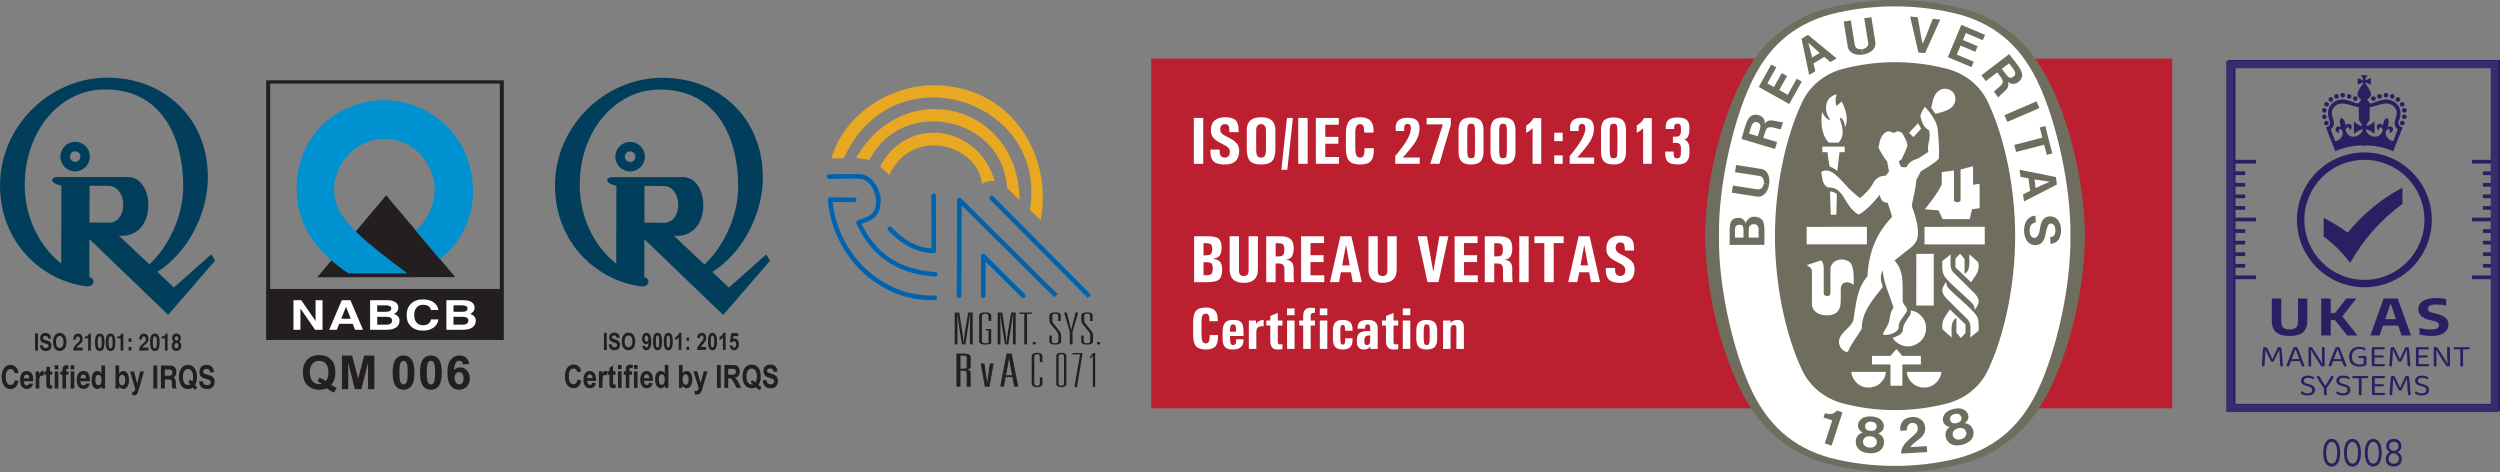 <?xml version="1.0" encoding="UTF-8"?><svg xmlns="http://www.w3.org/2000/svg" viewBox="0 0 2476.98 467.97"><rect x="0" y="0" width="2476.98" height="467.97" fill="#808080" stroke="none"/><defs><style>.d{fill:#0063af;}.e,.f{fill:#fff;}.g{fill:#bc1f2f;}.h,.i{fill:#231f20;}.j,.k{fill:#2c1e62;}.k,.l,.m,.i,.n,.f,.o,.p{fill-rule:evenodd;}.l{fill:#362c6e;}.m{fill:#6e6d5e;}.n{fill:#e9a822;}.o{fill:#003e5b;}.p{fill:#0091d1;}</style></defs><g id="a"/><g id="b"><g id="c"><g><g><path class="o" d="M610.51,262.96l27.91,14.73v-40.69l78.07,75.04,46.41-53.63c-.04-.05-3.48-6.33-3.93-6.16l-36.81,32.68-54.42-51.31c37.86,3.16,36.31-56.87,9.73-58.1h-70.2c-6.78-.31-9.6,5.89,3.46,8.51l-.21,78.93h0Zm47.79-78.64c16.56,.83,19.47,33.09,1.26,36.41l-21.07-.15,.11-36.47,19.71,.21Z"/><path class="o" d="M705.4,269.73c29.46-18.22,50.42-56.7,50.42-93.95,0-58.87-43.28-98.71-99.75-98.71s-106.2,47.74-106.2,106.61,44.03,94.98,85.11,100.02c8.13,1.28,10.05-7.39,4.08-8.66-35.76-8.35-64.66-45.94-64.66-91.92,0-52.09,33.61-93.25,77.46-94.33,58.2-1.43,79.2,47.52,79.55,94.94,.23,30.93-15.02,61.5-33.91,78.71l7.91,7.29Z"/><path class="o" d="M624.32,140.6c8.06,0,14.6,6.55,14.6,14.63s-6.54,14.63-14.6,14.63-14.61-6.55-14.61-14.63,6.54-14.63,14.61-14.63h0Zm0,9.38c-2.89,0-5.24,2.35-5.24,5.25s2.35,5.25,5.24,5.25,5.24-2.35,5.24-5.25-2.35-5.25-5.24-5.25Z"/><path class="i" d="M598.4,346.72v-16.86h2.79v16.86h-2.79Zm4.7-5.46l2.71-.33c.16,1.11,.49,1.92,.99,2.45,.5,.52,1.17,.78,2.01,.78,.89,0,1.56-.23,2.01-.69,.45-.46,.68-1.01,.68-1.63,0-.4-.1-.74-.28-1.02-.19-.28-.52-.52-1-.73-.32-.14-1.06-.38-2.21-.74-1.48-.46-2.52-1.01-3.12-1.68-.84-.93-1.26-2.06-1.26-3.4,0-.86,.2-1.67,.59-2.42,.4-.75,.97-1.32,1.71-1.71,.75-.39,1.64-.59,2.7-.59,1.72,0,3.02,.47,3.88,1.41,.87,.94,1.32,2.19,1.37,3.75l-2.78,.12c-.12-.87-.37-1.5-.76-1.88-.39-.38-.97-.57-1.74-.57s-1.43,.2-1.88,.61c-.29,.26-.44,.61-.44,1.05,0,.4,.14,.74,.41,1.02,.35,.37,1.2,.74,2.54,1.13,1.35,.39,2.34,.8,2.99,1.21,.65,.42,1.15,.99,1.52,1.71,.36,.73,.55,1.62,.55,2.68,0,.97-.22,1.87-.66,2.72-.44,.84-1.06,1.47-1.86,1.88-.8,.41-1.8,.62-2.99,.62-1.74,0-3.07-.49-4-1.48-.93-.98-1.48-2.41-1.67-4.29h0Zm12.96-2.87c0-1.72,.21-3.16,.63-4.33,.31-.86,.74-1.63,1.28-2.32,.54-.68,1.13-1.19,1.78-1.52,.86-.44,1.85-.67,2.97-.67,2.03,0,3.65,.77,4.87,2.32,1.22,1.55,1.82,3.69,1.82,6.45s-.61,4.86-1.81,6.4c-1.21,1.54-2.82,2.31-4.84,2.31s-3.68-.77-4.88-2.3c-1.21-1.53-1.81-3.64-1.81-6.34h0Zm2.86-.11c0,1.91,.36,3.36,1.08,4.35,.72,.98,1.64,1.48,2.74,1.48s2.02-.49,2.73-1.47c.71-.98,1.07-2.45,1.07-4.41s-.35-3.38-1.04-4.33c-.69-.95-1.61-1.43-2.76-1.43s-2.07,.48-2.77,1.44c-.7,.97-1.05,2.42-1.05,4.36h0Zm17.49,4.53l2.55-.34c.06,.64,.22,1.11,.48,1.42,.26,.31,.61,.46,1.03,.46,.54,0,1-.31,1.38-.93,.38-.62,.62-1.9,.72-3.83-.66,.94-1.49,1.41-2.48,1.41-1.08,0-2.01-.51-2.8-1.53-.78-1.02-1.17-2.36-1.17-4s.41-3.09,1.24-4.13c.83-1.05,1.89-1.57,3.17-1.57,1.39,0,2.54,.66,3.43,1.99,.89,1.33,1.34,3.51,1.34,6.54s-.46,5.31-1.39,6.68c-.93,1.37-2.14,2.05-3.63,2.05-1.07,0-1.94-.35-2.6-1.06-.66-.7-1.08-1.76-1.27-3.16h0Zm5.94-7.07c0-1.04-.2-1.85-.59-2.42-.39-.57-.84-.86-1.35-.86s-.89,.24-1.21,.71c-.32,.47-.48,1.24-.48,2.31s.18,1.88,.52,2.39c.35,.51,.78,.76,1.31,.76s.93-.24,1.28-.73c.35-.49,.52-1.21,.52-2.15h0Zm9.12-5.97c1.33,0,2.37,.58,3.12,1.75,.89,1.38,1.34,3.68,1.34,6.88s-.45,5.5-1.35,6.9c-.75,1.15-1.78,1.73-3.12,1.73s-2.42-.63-3.24-1.9c-.82-1.26-1.23-3.52-1.23-6.76s.45-5.48,1.35-6.87c.75-1.15,1.78-1.73,3.11-1.73h0Zm0,2.68c-.31,0-.6,.13-.84,.38-.25,.25-.44,.69-.57,1.34-.18,.84-.27,2.25-.27,4.23s.08,3.35,.24,4.09c.16,.74,.36,1.24,.6,1.48,.24,.25,.52,.37,.84,.37s.6-.13,.84-.38c.24-.25,.43-.69,.57-1.34,.18-.83,.27-2.24,.27-4.22s-.08-3.34-.24-4.09c-.16-.74-.36-1.24-.6-1.49-.24-.25-.52-.38-.84-.38h0Zm10.68-2.68c1.33,0,2.37,.58,3.12,1.75,.89,1.38,1.34,3.68,1.34,6.88s-.45,5.5-1.35,6.9c-.75,1.15-1.78,1.73-3.11,1.73s-2.42-.63-3.24-1.9c-.82-1.26-1.23-3.52-1.23-6.76s.45-5.48,1.35-6.87c.75-1.15,1.78-1.73,3.11-1.73h0Zm0,2.68c-.31,0-.6,.13-.84,.38-.25,.25-.44,.69-.57,1.34-.18,.84-.27,2.25-.27,4.23s.08,3.35,.24,4.09c.16,.74,.36,1.24,.6,1.48,.24,.25,.52,.37,.84,.37s.6-.13,.84-.38c.24-.25,.43-.69,.57-1.34,.18-.83,.27-2.24,.27-4.22s-.08-3.34-.24-4.09c-.16-.74-.36-1.24-.6-1.49-.24-.25-.52-.38-.84-.38h0Zm12.96,14.27h-2.63v-12.21c-.96,1.11-2.09,1.93-3.4,2.46v-2.94c.69-.28,1.43-.8,2.24-1.57,.81-.77,1.36-1.67,1.66-2.69h2.14v16.96h0Zm5.02-9v-3.23h2.63v3.23h-2.63Zm0,9v-3.23h2.63v3.23h-2.63Zm19.57-2.99v2.99h-9.24c.1-1.14,.4-2.21,.9-3.23,.5-1.02,1.49-2.37,2.96-4.05,1.19-1.36,1.91-2.28,2.18-2.76,.36-.67,.54-1.33,.54-1.98,0-.72-.16-1.28-.47-1.66-.31-.39-.75-.58-1.3-.58s-.99,.2-1.31,.61c-.32,.4-.51,1.08-.56,2.03l-2.63-.32c.16-1.78,.65-3.06,1.47-3.84,.83-.77,1.86-1.16,3.1-1.16,1.36,0,2.42,.45,3.2,1.35,.77,.9,1.16,2.02,1.16,3.36,0,.76-.11,1.48-.33,2.17-.22,.69-.57,1.41-1.06,2.16-.32,.5-.9,1.22-1.73,2.16-.84,.94-1.36,1.56-1.58,1.87-.22,.31-.4,.61-.54,.9h5.24Zm6.24-13.97c1.33,0,2.37,.58,3.12,1.75,.89,1.38,1.34,3.68,1.34,6.88s-.45,5.5-1.35,6.9c-.75,1.15-1.78,1.73-3.12,1.73s-2.42-.63-3.24-1.9c-.82-1.26-1.23-3.52-1.23-6.76s.45-5.48,1.35-6.87c.75-1.15,1.78-1.73,3.11-1.73h0Zm0,2.68c-.31,0-.6,.13-.84,.38-.25,.25-.44,.69-.57,1.34-.18,.84-.27,2.25-.27,4.23s.08,3.35,.24,4.09c.16,.74,.36,1.24,.6,1.48,.24,.25,.52,.37,.84,.37s.6-.13,.84-.38c.24-.25,.43-.69,.57-1.34,.18-.83,.27-2.24,.27-4.22s-.08-3.34-.24-4.09c-.16-.74-.36-1.24-.6-1.49-.24-.25-.52-.38-.84-.38h0Zm12.96,14.27h-2.63v-12.21c-.96,1.11-2.09,1.93-3.4,2.46v-2.94c.69-.28,1.43-.8,2.24-1.57,.81-.77,1.36-1.67,1.66-2.69h2.14v16.96h0Zm3.98-4.33l2.63-.33c.08,.73,.3,1.31,.67,1.74,.37,.43,.8,.64,1.28,.64,.55,0,1.02-.27,1.4-.83,.38-.55,.57-1.39,.57-2.5,0-1.04-.19-1.82-.57-2.35-.38-.52-.87-.78-1.48-.78-.76,0-1.44,.41-2.04,1.23l-2.13-.38,1.34-8.76h6.97v3.01h-4.97l-.42,2.87c.59-.36,1.19-.54,1.8-.54,1.17,0,2.16,.52,2.98,1.57,.82,1.04,1.22,2.4,1.22,4.07,0,1.39-.33,2.63-.99,3.73-.9,1.49-2.14,2.24-3.73,2.24-1.27,0-2.31-.42-3.11-1.26-.8-.84-1.28-1.96-1.44-3.38Z"/><path class="i" d="M572.27,375.91l3.64,1.36c-.56,2.49-1.49,4.34-2.79,5.55-1.3,1.21-2.95,1.81-4.94,1.81-2.47,0-4.5-1.03-6.1-3.08-1.59-2.06-2.39-4.86-2.39-8.43,0-3.77,.8-6.7,2.4-8.79,1.6-2.09,3.7-3.13,6.31-3.13,2.28,0,4.13,.82,5.55,2.46,.85,.97,1.48,2.36,1.91,4.18l-3.72,1.08c-.22-1.17-.68-2.1-1.38-2.78-.7-.68-1.55-1.02-2.55-1.02-1.38,0-2.5,.6-3.36,1.81-.86,1.2-1.29,3.15-1.29,5.85,0,2.86,.42,4.9,1.27,6.11,.85,1.22,1.95,1.82,3.3,1.82,1,0,1.86-.39,2.58-1.16,.72-.77,1.24-1.99,1.55-3.65h0Zm14.63,3.16l3.56,.73c-.46,1.59-1.18,2.79-2.16,3.63-.99,.83-2.22,1.24-3.7,1.24-2.34,0-4.08-.93-5.2-2.8-.89-1.5-1.33-3.38-1.33-5.66,0-2.72,.58-4.85,1.75-6.39,1.16-1.54,2.64-2.31,4.43-2.31,2,0,3.58,.81,4.74,2.42,1.16,1.61,1.71,4.08,1.66,7.42h-8.91c.03,1.29,.31,2.29,.86,3,.55,.72,1.23,1.08,2.04,1.08,.56,0,1.03-.18,1.4-.55,.38-.37,.67-.96,.86-1.79h0Zm.21-4.39c-.03-1.26-.29-2.22-.8-2.87-.51-.66-1.12-.99-1.85-.99-.78,0-1.42,.35-1.92,1.04-.51,.69-.75,1.63-.75,2.82h5.31Zm9.85,9.58h-3.56v-16.41h3.3v2.33c.57-1.1,1.08-1.82,1.53-2.17,.45-.34,.97-.51,1.55-.51,.81,0,1.6,.27,2.35,.82l-1.1,3.78c-.6-.47-1.16-.71-1.68-.71s-.93,.17-1.27,.5c-.35,.34-.62,.94-.82,1.81-.2,.87-.3,2.71-.3,5.5v5.06h0Zm12.86-16.41v3.45h-2.44v6.65c0,1.35,.02,2.13,.07,2.36,.05,.22,.15,.41,.32,.55,.17,.14,.36,.22,.6,.22,.33,0,.81-.14,1.44-.42l.3,3.37c-.83,.43-1.76,.65-2.81,.65-.64,0-1.22-.13-1.73-.4-.52-.26-.89-.61-1.13-1.02-.24-.42-.41-.99-.5-1.7-.07-.51-.11-1.53-.11-3.07v-7.18h-1.64v-3.45h1.64v-3.26l3.56-2.56v5.82h2.44Zm2.49-2.21v-4.02h3.56v4.02h-3.56Zm0,18.63v-16.41h3.56v16.41h-3.56Zm5.74-16.41h1.97v-1.24c0-1.38,.12-2.41,.36-3.09,.24-.68,.69-1.24,1.34-1.66,.65-.43,1.48-.64,2.47-.64s2.02,.19,3,.57l-.46,3.04c-.58-.19-1.14-.28-1.68-.28s-.9,.15-1.13,.44c-.23,.29-.35,.86-.35,1.71v1.17h2.68v3.42h-2.68v13h-3.56v-13h-1.97v-3.42h0Zm10.08-2.21v-4.02h3.56v4.02h-3.56Zm0,18.63v-16.41h3.56v16.41h-3.56Zm15.06-5.19l3.56,.73c-.46,1.59-1.18,2.79-2.16,3.63-.99,.83-2.22,1.24-3.7,1.24-2.34,0-4.08-.93-5.2-2.8-.89-1.5-1.33-3.38-1.33-5.66,0-2.72,.58-4.85,1.75-6.39,1.16-1.54,2.64-2.31,4.43-2.31,2,0,3.58,.81,4.74,2.42,1.16,1.61,1.71,4.08,1.66,7.42h-8.91c.03,1.29,.31,2.29,.86,3,.55,.72,1.23,1.08,2.04,1.08,.56,0,1.03-.18,1.4-.55,.38-.37,.67-.96,.86-1.79h0Zm.21-4.39c-.03-1.26-.29-2.22-.8-2.87-.51-.66-1.12-.99-1.85-.99-.78,0-1.42,.35-1.92,1.04-.51,.69-.75,1.63-.74,2.82h5.31Zm18.82,9.58h-3.3v-2.41c-.55,.94-1.2,1.64-1.95,2.11-.75,.47-1.51,.71-2.27,.71-1.55,0-2.88-.76-3.99-2.28-1.1-1.52-1.66-3.64-1.66-6.37s.54-4.9,1.62-6.35c1.08-1.45,2.44-2.17,4.08-2.17,1.51,0,2.82,.76,3.91,2.29v-8.17h3.56v22.64h0Zm-9.51-8.52c0,1.75,.2,3.03,.59,3.81,.58,1.14,1.38,1.71,2.41,1.71,.82,0,1.52-.43,2.09-1.28,.58-.85,.86-2.12,.86-3.82,0-1.89-.28-3.25-.84-4.08-.56-.83-1.27-1.25-2.14-1.25s-1.55,.41-2.12,1.23c-.57,.82-.85,2.05-.85,3.68h0Zm20.08,8.52v-22.64h3.56v8.17c1.1-1.52,2.4-2.29,3.91-2.29,1.64,0,3,.72,4.07,2.17,1.07,1.45,1.61,3.53,1.61,6.25s-.55,4.96-1.64,6.48c-1.1,1.51-2.43,2.27-3.99,2.27-.77,0-1.53-.24-2.28-.72-.75-.48-1.39-1.18-1.94-2.1v2.41h-3.3Zm3.51-8.52c0,1.7,.22,2.97,.66,3.78,.62,1.16,1.44,1.74,2.46,1.74,.79,0,1.46-.41,2.02-1.23,.55-.82,.83-2.12,.83-3.88,0-1.88-.28-3.24-.84-4.07-.56-.83-1.27-1.25-2.15-1.25s-1.57,.41-2.13,1.22c-.57,.81-.85,2.04-.85,3.7h0Zm10.8-7.89h3.79l3.24,11.64,3.16-11.64h3.69l-4.75,15.79-.86,2.85c-.32,.95-.61,1.68-.9,2.19-.28,.5-.61,.91-.98,1.22-.37,.32-.82,.56-1.36,.73-.54,.17-1.15,.26-1.83,.26s-1.36-.09-2.02-.26l-.31-3.38c.56,.13,1.06,.2,1.52,.2,.83,0,1.45-.3,1.84-.89,.4-.6,.71-1.35,.92-2.27l-5.14-16.44h0Zm23.28,16.41v-22.64h3.77v22.64h-3.77Zm7.35,0v-22.64h7.91c1.99,0,3.43,.21,4.33,.61,.91,.41,1.62,1.13,2.17,2.17,.54,1.04,.81,2.23,.81,3.57,0,1.7-.41,3.1-1.23,4.21-.82,1.11-2.04,1.8-3.67,2.09,.81,.57,1.48,1.21,2,1.9,.53,.69,1.24,1.92,2.13,3.68l2.27,4.42h-4.49l-2.69-4.94c-.97-1.75-1.63-2.86-1.99-3.32-.35-.45-.73-.77-1.13-.94-.4-.17-1.04-.25-1.9-.25h-.76v9.45h-3.77Zm3.77-13.06h2.78c1.8,0,2.92-.09,3.37-.28,.45-.18,.8-.51,1.05-.96,.26-.45,.38-1.02,.38-1.7,0-.76-.17-1.38-.5-1.85-.33-.47-.81-.76-1.41-.89-.31-.05-1.22-.08-2.74-.08h-2.93v5.76h0Zm29.95,10.19c.92,.81,1.92,1.44,3,1.92l-1.38,3.26c-.56-.21-1.12-.49-1.66-.85-.12-.07-.95-.74-2.49-2.02-1.22,.65-2.57,.98-4.05,.98-2.86,0-5.1-1.03-6.72-3.08-1.62-2.05-2.43-4.94-2.43-8.65s.81-6.59,2.44-8.64c1.62-2.06,3.83-3.09,6.61-3.09s4.94,1.03,6.56,3.09c1.62,2.06,2.42,4.93,2.42,8.64,0,1.96-.22,3.68-.67,5.16-.34,1.13-.88,2.23-1.62,3.29h0Zm-3.01-2.57c.48-.7,.84-1.53,1.08-2.51,.24-.98,.36-2.1,.36-3.37,0-2.62-.47-4.57-1.42-5.87-.95-1.29-2.19-1.94-3.71-1.94s-2.78,.65-3.72,1.95c-.95,1.3-1.43,3.26-1.43,5.87s.48,4.64,1.43,5.95c.95,1.32,2.16,1.98,3.61,1.98,.55,0,1.06-.11,1.54-.33-.76-.61-1.53-1.08-2.32-1.41l1.05-2.66c1.23,.52,2.41,1.3,3.53,2.34h0Zm7.28-1.9l3.66-.44c.22,1.49,.66,2.58,1.33,3.28,.67,.7,1.58,1.05,2.72,1.05,1.2,0,2.11-.31,2.72-.93,.61-.62,.92-1.35,.92-2.18,0-.54-.13-.99-.39-1.37-.26-.37-.71-.7-1.35-.97-.44-.19-1.43-.52-2.99-.99-2-.61-3.41-1.36-4.22-2.25-1.14-1.25-1.71-2.77-1.71-4.57,0-1.15,.27-2.24,.8-3.25,.54-1.01,1.31-1.77,2.32-2.3,1.01-.53,2.22-.79,3.65-.79,2.33,0,4.08,.63,5.25,1.89,1.18,1.26,1.79,2.94,1.85,5.04l-3.77,.16c-.16-1.17-.5-2.01-1.03-2.52-.52-.51-1.31-.77-2.36-.77s-1.93,.27-2.54,.82c-.39,.35-.59,.82-.59,1.41,0,.54,.19,1,.56,1.38,.47,.49,1.62,1,3.44,1.52,1.82,.52,3.17,1.07,4.04,1.63,.87,.56,1.56,1.33,2.05,2.3,.49,.98,.74,2.18,.74,3.61,0,1.3-.29,2.51-.89,3.65-.59,1.13-1.43,1.98-2.51,2.52-1.08,.55-2.43,.83-4.05,.83-2.35,0-4.16-.66-5.42-1.98-1.26-1.32-2.01-3.24-2.26-5.77Z"/></g><g><path class="n" d="M872.05,164.83c5.93,5.69,8.9,8.53,8.9,8.53,23.11-48.95,88.32-30.01,91.99,8.9,3.78-2.49,7.98-3.48,12.61-2.97-16.63-56.07-86.7-65.29-113.5-14.47Z"/><path class="n" d="M848.28,156.34c8.78,1.48,13.17,2.23,13.17,2.23,31.76-63.38,131.84-44.04,136.49,27.82,8.16,7.91,12.24,11.87,12.24,11.87-.95-95.31-114.2-124.4-161.9-41.91Z"/><path class="n" d="M823.8,156.71c8.16,.12,12.24,.19,12.24,.19,48.6-108.28,202.75-58.35,184.34,51.18,7.17,6.68,10.76,10.01,10.76,10.01,11.52-61.81-25.49-123.8-89.57-132.41-49.02-8.1-103.88,22.71-117.77,71.03Z"/><path class="d" d="M926.6,274.04s-.1,0-.15,0c-37.24-2.39-63.46-20.11-77.95-52.67-.26-.58-.26-1.24-.02-1.82,.25-.58,.73-1.04,1.32-1.25,.94-.34,1.89-.66,2.84-.99,8.76-2.97,16.32-5.54,15.28-21.06-1.18-6.16-3.44-10.97-6.71-14.3-4.83-4.93-7.35-4.94-14.09-4.96h-.27c-4.74-.02-12.97,.02-25.3,.28-1.22,.04-2.31-.97-2.33-2.24-.03-1.26,.97-2.31,2.24-2.33,12.38-.26,20.66-.3,25.42-.28h.27c6.97,.03,11.17,.04,17.34,6.33,3.93,4.01,6.61,9.66,7.96,16.78,.02,.09,.03,.18,.03,.27,1.34,19.15-9.58,22.86-18.36,25.84-.14,.05-.27,.09-.41,.14,14.08,29.84,38,45.46,73.03,47.71,1.26,.08,2.21,1.17,2.13,2.43-.08,1.21-1.08,2.14-2.28,2.14Z"/><path class="d" d="M922.57,297.34c-25.29,0-49.59-10.05-68.8-28.54-19.37-18.65-31.59-44.46-33.51-70.83-.05-.64,.18-1.27,.62-1.73,.44-.47,1.02-.69,1.69-.72,0,0,6.7,.09,23.86,.21,1.26,0,2.28,1.04,2.27,2.3,0,1.26-1.03,2.27-2.28,2.27h-.02c-11.29-.08-18.06-.15-21.37-.18,2.4,24.39,13.94,48.09,31.9,65.38,19.25,18.53,43.83,28.17,69.19,27.2,1.27-.05,2.32,.93,2.37,2.19,.05,1.26-.93,2.32-2.19,2.37-1.24,.05-2.49,.07-3.73,.07Z"/><path class="d" d="M925.2,250.85h-.03c-16.12-.18-31.34-7.79-45.22-22.61-.86-.92-.82-2.37,.1-3.23,.92-.86,2.37-.82,3.23,.1,12.32,13.15,25.64,20.23,39.62,21.08l-.18-52.15c0-1.26,1.02-2.29,2.28-2.29h0c1.26,0,2.28,1.02,2.29,2.28l.19,54.52c0,.61-.24,1.2-.68,1.63-.43,.43-1.01,.66-1.61,.66Z"/><path class="d" d="M950.23,295.36h0c-1.26,0-2.28-1.03-2.28-2.29l.37-94.95c0-.92,.56-1.75,1.41-2.1,.85-.35,1.83-.16,2.48,.49l95.7,94.95-3.22,3.24-91.82-91.11-.35,89.5c0,1.26-1.03,2.28-2.29,2.28Z"/><path class="d" d="M974.14,295.37h0c-1.26,0-2.28-1.03-2.28-2.29l.15-39.24c0-.92,.56-1.75,1.41-2.1,.85-.35,1.83-.16,2.48,.49l39.54,39.23c.9,.89,.9,2.34,.01,3.23-.89,.9-2.34,.9-3.23,.01l-35.67-35.39-.13,33.78c0,1.26-1.03,2.28-2.29,2.28Z"/><path class="d" d="M1077.69,295.24l-96.81-97.55c-.89-.9-.88-2.34,.01-3.23,.89-.89,2.34-.88,3.23,.01l96.81,97.55-3.24,3.22Z"/><path class="i" d="M945.92,309.64h4.5l3,19.02c.55,3.32,1.02,7.39,1.23,11.24h.14c.34-3.8,.75-8,1.3-11.24l3.14-19.02h4.5v31.57h-2.73v-19.59c0-2.06,.14-6.69,.27-10.67h-.14c-.61,4.15-1.43,9.18-1.91,12.5l-2.73,17.75h-3.41l-2.8-17.57c-.41-2.71-1.5-9.05-1.77-12.68h-.14c-.07,4.15,.27,8.7,.27,10.67v19.59h-2.73v-31.57Z"/><path class="i" d="M976.63,326h5.46v14.43l-.34,.13c-1.09,.44-3.07,.83-5.6,.83-3.82,0-6.01-1.22-6.01-3.41v-25.1c0-2.19,2.18-3.41,6.01-3.41s5.94,1.22,5.94,3.41v5.12h-2.73v-4.9c0-1.4-1.36-2.32-3.21-2.32s-3.28,.92-3.28,2.32v25.01c0,1.22,1.43,1.97,3.28,1.97,1.3,0,2.52-.26,3.21-.52v-12.24h-2.73v-1.31Z"/><path class="i" d="M988.51,309.64h4.5l3,19.02c.55,3.32,1.02,7.39,1.23,11.24h.14c.34-3.8,.75-8,1.3-11.24l3.14-19.02h4.5v31.57h-2.73v-19.59c0-2.06,.14-6.69,.27-10.67h-.14c-.61,4.15-1.43,9.18-1.91,12.5l-2.73,17.75h-3.41l-2.8-17.57c-.41-2.71-1.5-9.05-1.77-12.68h-.14c-.07,4.15,.27,8.7,.27,10.67v19.59h-2.73v-31.57Z"/><polygon class="i" points="1014.85 310.96 1010 310.96 1010 309.64 1022.42 309.64 1022.42 310.96 1017.58 310.96 1017.58 341.21 1014.85 341.21 1014.85 310.96"/><rect class="h" x="1023.24" y="338.94" width="3" height="2.27"/><path class="i" d="M1042.14,338.15c0,1.05,.61,1.92,3.14,1.92,2.32,0,3.34-.57,3.34-2.01v-5.42c0-1.66-.48-2.62-1.43-4.07l-5.73-6.95c-1.16-1.4-1.77-3.06-1.77-4.29v-4.59c0-2.05,2.18-3.28,5.66-3.28,3.68,0,5.6,.87,5.6,2.93v5.64h-2.46v-5.47c0-1.27-1.02-1.79-2.93-1.79s-2.93,.83-2.93,1.88v4.9c0,1.05,.34,1.97,1.09,3.02l5.6,6.86c1.16,1.49,2.05,3.02,2.05,4.76v5.95c0,2.01-1.57,3.24-5.87,3.24s-5.8-1.22-5.8-3.37v-5.6h2.46v5.73Z"/><polygon class="i" points="1065.62 309.64 1068.35 309.64 1062.69 328.75 1062.69 341.21 1059.96 341.21 1059.96 328.75 1054.29 309.64 1057.02 309.64 1061.25 326.74 1061.39 326.74 1065.62 309.64"/><path class="i" d="M1073.74,338.15c0,1.05,.61,1.92,3.14,1.92,2.32,0,3.34-.57,3.34-2.01v-5.42c0-1.66-.48-2.62-1.43-4.07l-5.73-6.95c-1.16-1.4-1.77-3.06-1.77-4.29v-4.59c0-2.05,2.18-3.28,5.66-3.28,3.68,0,5.6,.87,5.6,2.93v5.64h-2.46v-5.47c0-1.27-1.03-1.79-2.94-1.79s-2.93,.83-2.93,1.88v4.9c0,1.05,.34,1.97,1.09,3.02l5.6,6.86c1.16,1.49,2.05,3.02,2.05,4.76v5.95c0,2.01-1.57,3.24-5.87,3.24s-5.8-1.22-5.8-3.37v-5.6h2.46v5.73Z"/><rect class="h" x="1086.91" y="338.94" width="3" height="2.27"/><path class="i" d="M948.13,350.61h6.88c3.67,0,6.26,.98,6.26,2.99v9.5c0,1.74-.84,2.99-4.74,3.17v.09c2.75,.13,4.74,.94,4.74,2.9v13.55h-3.06v-13.55c0-1.2-1.15-2.32-4.2-2.32h-2.83v15.87h-3.05v-32.19h0Zm6.03,14.98h0c2.6,0,4.05-.71,4.05-2.14v-9.5c0-1.38-1.3-2.01-3.74-2.01h-3.29v13.64h2.98Z"/><path class="i" d="M961.72,383.07h-3.97v-13.82c0-.62-.37-2.05-3.75-2.05h-2.37v15.87h-3.97v-32.72h7.33c4.21,0,6.72,1.22,6.72,3.25v9.5c0,1.32-.43,2.69-3.22,3.22,2.12,.44,3.22,1.43,3.22,2.93v13.82h0Zm-3.06-.53h2.14v-13.29c0-1.63-1.41-2.49-4.32-2.63l-.42-.02v-.58l.42-.02c3.59-.17,4.32-1.23,4.32-2.9v-9.5c0-1.73-2.12-2.72-5.81-2.72h-6.42v31.66h2.14v-15.87h3.28c3.43,0,4.66,1.34,4.66,2.59v13.29h0Zm-4.51-16.68c2.91,0,4.51-.85,4.51-2.41v-9.5c0-1.04-.73-2.27-4.2-2.27h-3.74v14.18h3.44Zm-2.52-.53h2.52c2.38,0,3.59-.63,3.59-1.87v-9.5c0-1.2-1.01-1.74-3.29-1.74h-2.83v13.11Z"/><polygon class="i" points="972.19 360.42 974.94 360.42 978 381.82 978.15 381.82 981.21 360.42 983.96 360.42 979.98 382.8 976.16 382.8 972.19 360.42"/><path class="i" d="M980.4,383.07h-4.64l-4.07-22.92h3.68l2.71,18.99,2.71-18.99h3.68l-4.07,22.92h0Zm-3.82-.53h3l3.88-21.85h-1.82l-3.06,21.4h-.99l-3.06-21.4h-1.82l3.88,21.85Z"/><path class="i" d="M1003.51,373.39h-7.56l-1.68,9.41h-2.75l6.19-32.19h4.28l6.34,32.19h-3.06l-1.76-9.41h0Zm-.23-1.34h0l-1.91-10.57c-.61-3.21-1.37-6.47-1.53-9.72h-.15c-.61,3.21-.84,6.51-1.45,9.72l-1.99,10.57h7.03Z"/><path class="i" d="M1008.84,383.07h-3.98l-1.76-9.41h-6.74l-1.68,9.41h-3.67l6.29-32.72h5.09l6.45,32.72h0Zm-3.16-.53h2.13l-6.24-31.66h-3.46l-6.08,31.66h1.83l1.68-9.41h8.38l1.76,9.41h0Zm-1.89-10.21l-1.96-10.86c-.12-.61-.24-1.23-.36-1.85-.51-2.57-1.04-5.23-1.16-7.85v-.26h-1.02l-.05,.24c-.31,1.61-.52,3.27-.73,4.87-.21,1.6-.42,3.25-.72,4.85l-2.04,10.86h8.04Zm-7.03-.53h6.01l-1.86-10.27c-.12-.61-.24-1.23-.36-1.84-.32-1.62-.65-3.28-.88-4.94-.09,.64-.17,1.28-.25,1.92-.21,1.6-.42,3.26-.73,4.87l-1.93,10.27Z"/><path class="i" d="M1022.2,353.17c0-2.33,2.05-3.64,5.43-3.64s5.18,1.31,5.18,3.64v5.55h-2.56v-5.27c0-1.35-.58-2.52-2.62-2.52-1.79,0-2.87,.79-2.87,2.1v27.05c0,1.31,1.09,2.1,2.87,2.1,2.04,0,2.62-.79,2.62-2.52v-5.74h2.56v6.02c0,2.33-1.79,3.64-5.18,3.64s-5.43-1.31-5.43-3.64v-26.77Z"/><path class="i" d="M1046.55,352.56c0-1.87,1.73-3.03,4.99-3.03s4.99,1.17,4.99,3.22v27.61c0,2.05-1.73,3.22-4.99,3.22s-4.99-1.17-4.99-3.22v-27.8h0Zm2.3,27.56h0c0,1.31,.9,2.05,2.69,2.05s2.68-.75,2.68-2.05v-27.14c0-1.31-.9-2.05-2.68-2.05s-2.69,.75-2.69,2.05v27.14Z"/><polygon class="i" points="1062.46 349.72 1072.43 349.72 1072.43 351.25 1067.06 383.39 1064.51 383.39 1070.13 351.11 1062.46 351.11 1062.46 349.72"/><polygon class="i" points="1082.79 352.51 1082.66 352.51 1080.04 355.69 1080.04 353.17 1083.17 349.72 1085.09 349.72 1085.09 383.39 1082.79 383.39 1082.79 352.51"/></g><g><g><path class="h" d="M328.22,381.36c1.65,1.18,3.44,2.12,5.37,2.81l-2.47,4.74c-1.01-.3-2-.72-2.97-1.25-.21-.11-1.7-1.09-4.47-2.95-2.18,.95-4.59,1.43-7.23,1.43-5.11,0-9.11-1.5-12.01-4.51-2.9-3.01-4.34-7.23-4.34-12.68s1.45-9.65,4.35-12.66c2.9-3.02,6.84-4.52,11.81-4.52s8.84,1.51,11.72,4.52c2.89,3.02,4.33,7.24,4.33,12.66,0,2.87-.4,5.4-1.2,7.57-.6,1.66-1.57,3.27-2.9,4.83Zm-5.4-3.79c.86-1.01,1.51-2.24,1.94-3.67,.43-1.44,.65-3.08,.65-4.94,0-3.84-.85-6.71-2.54-8.61-1.69-1.9-3.91-2.85-6.64-2.85s-4.95,.95-6.66,2.86c-1.7,1.9-2.55,4.77-2.55,8.59s.85,6.79,2.55,8.72c1.7,1.93,3.85,2.89,6.45,2.89,.97,0,1.88-.16,2.74-.48-1.36-.89-2.74-1.59-4.15-2.09l1.88-3.83c2.21,.76,4.32,1.89,6.33,3.4Z"/><path class="h" d="M338.78,385.58v-33.24h10.05l6.03,22.68,5.96-22.68h10.07v33.24h-6.24v-26.17l-6.6,26.17h-6.46l-6.58-26.17v26.17h-6.24Z"/><path class="h" d="M399.83,352.2c3.22,0,5.74,1.15,7.55,3.45,2.16,2.72,3.24,7.23,3.24,13.54s-1.09,10.81-3.27,13.56c-1.8,2.27-4.31,3.4-7.53,3.4s-5.84-1.24-7.82-3.73c-1.98-2.49-2.97-6.92-2.97-13.3s1.09-10.76,3.27-13.51c1.8-2.27,4.31-3.4,7.53-3.4Zm0,5.28c-.77,0-1.46,.25-2.06,.74-.6,.49-1.07,1.37-1.41,2.64-.44,1.65-.66,4.42-.66,8.32s.2,6.58,.59,8.04c.39,1.46,.89,2.43,1.49,2.91,.6,.48,1.28,.73,2.05,.73s1.46-.25,2.06-.74c.6-.49,1.07-1.37,1.41-2.64,.44-1.63,.66-4.4,.66-8.3s-.2-6.58-.59-8.04c-.39-1.46-.89-2.43-1.49-2.93-.6-.49-1.28-.74-2.05-.74Z"/><path class="h" d="M426.95,352.2c3.22,0,5.74,1.15,7.55,3.45,2.16,2.72,3.24,7.23,3.24,13.54s-1.09,10.81-3.27,13.56c-1.8,2.27-4.31,3.4-7.53,3.4s-5.84-1.24-7.82-3.73c-1.98-2.49-2.97-6.92-2.97-13.3s1.09-10.76,3.27-13.51c1.8-2.27,4.31-3.4,7.53-3.4Zm0,5.28c-.77,0-1.46,.25-2.06,.74-.6,.49-1.07,1.37-1.41,2.64-.44,1.65-.66,4.42-.66,8.32s.2,6.58,.59,8.04c.39,1.46,.89,2.43,1.49,2.91,.6,.48,1.28,.73,2.05,.73s1.46-.25,2.06-.74c.6-.49,1.07-1.37,1.41-2.64,.44-1.63,.66-4.4,.66-8.3s-.2-6.58-.59-8.04c-.39-1.46-.89-2.43-1.49-2.93-.6-.49-1.28-.74-2.05-.74Z"/><path class="h" d="M464.88,360.47l-6.17,.68c-.15-1.27-.54-2.21-1.18-2.81-.63-.6-1.46-.91-2.47-.91-1.35,0-2.48,.6-3.41,1.81-.93,1.21-1.52,3.73-1.76,7.55,1.59-1.87,3.56-2.81,5.92-2.81,2.66,0,4.94,1.01,6.84,3.04,1.9,2.03,2.85,4.64,2.85,7.85,0,3.4-1,6.13-2.99,8.19-2,2.06-4.56,3.08-7.69,3.08-3.36,0-6.11-1.3-8.28-3.91-2.16-2.61-3.24-6.88-3.24-12.82s1.13-10.48,3.38-13.17c2.25-2.69,5.18-4.04,8.78-4.04,2.52,0,4.61,.71,6.27,2.12,1.66,1.41,2.71,3.47,3.16,6.16Zm-14.44,13.9c0,2.07,.48,3.67,1.43,4.8,.95,1.13,2.04,1.69,3.27,1.69s2.16-.46,2.95-1.38c.79-.92,1.18-2.43,1.18-4.54s-.42-3.74-1.27-4.75c-.85-1.01-1.9-1.51-3.17-1.51s-2.26,.48-3.11,1.44c-.85,.96-1.27,2.38-1.27,4.25Z"/></g><polygon class="i" points="451.05 274.57 314.28 274.73 382.59 193.51 451.05 274.57"/><polygon class="i" points="263.71 79.57 499.19 79.57 499.19 336.77 495.2 336.77 495.2 82.83 267.7 82.83 267.7 336.77 263.71 336.77 263.71 79.57"/><path class="p" d="M403.71,270.84h-58.44c-6.47-4.33-12.74-8.93-18.58-14.12-10.27-9.13-19.18-20.52-25.09-33.45-15.21-33.28-7.39-77.01,19.05-100.88,17.63-15.59,39.56-23.59,61.63-23.11,41.56,.9,78.75,31.04,85.43,76.1,2.5,16.84,.46,33.61-5.46,47.02-7.46,16.23-13.97,23.75-26.39,34.54l-24-28.72c10.05-7.96,17.35-22.59,18.62-35.8,1.71-17.79-6.79-34.25-19.19-44.3-11.7-9.48-27.38-12.44-41.67-9.11-28.17,6.57-48.2,40.05-33.75,68.96,7.86,15.72,26.54,30.73,39.71,41.43,9.14,7.42,18.55,14.52,28.11,21.44Z"/><rect class="h" x="264.42" y="286.31" width="234.05" height="50.46"/><g><path class="e" d="M297.66,326.78h-6.89v-29.32h7.73l14.17,20.59v-20.59h6.89v29.32h-7.35l-14.55-21.14v21.14Z"/><path class="e" d="M338.64,297.46h8.55l12.48,29.32h-7.82l-2.39-5.96h-13.39l-2.31,5.96h-7.61l12.48-29.32Zm-.51,18.31h9.37l-4.69-11.79h0l-4.69,11.79Z"/><path class="e" d="M366.69,297.46h17.1c3.41,0,6.07,.65,8,1.96,1.92,1.31,2.88,3.13,2.88,5.45s-1.08,4.28-3.24,5.55c-.35,.21-.74,.41-1.18,.58,.83,.27,1.57,.58,2.21,.96,2.26,1.29,3.39,3.17,3.39,5.64,0,2.99-1.12,5.27-3.35,6.83-2.23,1.56-5.49,2.34-9.78,2.34h-16.01v-29.32Zm7.06,11.49h8.43c1.84,0,3.22-.29,4.13-.86,.91-.57,1.37-1.44,1.37-2.59,0-1-.48-1.74-1.44-2.24-.96-.5-2.41-.75-4.35-.75h-8.14v6.44Zm0,12.75h8.96c1.92,0,3.36-.35,4.32-1.04,.96-.69,1.44-1.74,1.44-3.13,0-1.22-.49-2.14-1.48-2.74-.98-.61-2.46-.91-4.43-.91h-8.81v7.82Z"/><path class="e" d="M434.36,316.5c-.45,3.39-2.04,6.08-4.79,8.08-2.75,1.99-6.24,2.99-10.48,2.99-4.96,0-8.9-1.38-11.82-4.13-2.92-2.75-4.38-6.48-4.38-11.17s1.46-8.59,4.38-11.4c2.92-2.81,6.86-4.22,11.82-4.22,4.19,0,7.67,.94,10.42,2.82,2.75,1.88,4.37,4.43,4.85,7.65h-7.37c-.24-1.58-1.06-2.84-2.46-3.77-1.4-.93-3.19-1.4-5.35-1.4-2.74,0-4.89,.91-6.44,2.72-1.55,1.82-2.33,4.33-2.33,7.55s.77,5.6,2.32,7.37c1.55,1.78,3.7,2.66,6.46,2.66,2.16,0,3.95-.52,5.35-1.56,1.4-1.04,2.22-2.44,2.46-4.21h7.37Z"/><path class="e" d="M442.25,297.46h17.1c3.41,0,6.07,.65,8,1.96,1.92,1.31,2.88,3.13,2.88,5.45s-1.08,4.28-3.24,5.55c-.35,.21-.74,.41-1.18,.58,.83,.27,1.57,.58,2.21,.96,2.26,1.29,3.39,3.17,3.39,5.64,0,2.99-1.12,5.27-3.35,6.83-2.23,1.56-5.49,2.34-9.78,2.34h-16.01v-29.32Zm7.06,11.49h8.43c1.84,0,3.22-.29,4.13-.86,.91-.57,1.37-1.44,1.37-2.59,0-1-.48-1.74-1.44-2.24-.96-.5-2.41-.75-4.35-.75h-8.14v6.44Zm0,12.75h8.96c1.92,0,3.36-.35,4.32-1.04,.96-.69,1.44-1.74,1.44-3.13,0-1.22-.49-2.14-1.48-2.74-.98-.61-2.46-.91-4.43-.91h-8.81v7.82Z"/></g></g><g><path class="o" d="M60.65,262.85l27.91,14.73v-40.69l78.07,75.04,46.41-53.63c-.04-.05-3.48-6.33-3.93-6.16l-36.81,32.68-54.42-51.31c37.86,3.16,36.31-56.87,9.73-58.1H57.39c-6.78-.31-9.6,5.89,3.46,8.51l-.21,78.93h0Zm47.79-78.64c16.56,.83,19.47,33.09,1.26,36.41l-21.07-.15,.11-36.47,19.71,.21Z"/><path class="o" d="M155.54,269.62c29.46-18.22,50.42-56.7,50.42-93.95,0-58.87-43.28-98.71-99.75-98.71S0,124.7,0,183.57s44.03,94.98,85.11,100.02c8.13,1.28,10.05-7.39,4.08-8.66-35.77-8.35-64.66-45.94-64.66-91.92,0-52.09,33.61-93.25,77.46-94.33,58.2-1.43,79.2,47.52,79.55,94.94,.23,30.93-15.02,61.5-33.91,78.71l7.91,7.29Z"/><path class="o" d="M74.45,140.49c8.06,0,14.6,6.55,14.6,14.63s-6.54,14.63-14.6,14.63-14.61-6.55-14.61-14.63,6.54-14.63,14.61-14.63h0Zm0,9.38c-2.89,0-5.24,2.35-5.24,5.25s2.35,5.25,5.24,5.25,5.24-2.35,5.24-5.25-2.35-5.25-5.24-5.25Z"/><g><path class="h" d="M34.73,330.33h2.9v17.01h-2.9v-17.01Z"/><path class="h" d="M47.77,335.44c-.04-.8-.3-1.44-.79-1.91-.49-.47-1.12-.71-1.91-.71s-1.41,.19-1.87,.58c-.46,.38-.69,.91-.69,1.57,0,.51,.21,.91,.62,1.2,.41,.29,1.19,.59,2.34,.88,2.1,.54,3.55,1.19,4.33,1.94,.78,.75,1.17,1.86,1.17,3.32,0,1.71-.49,3.05-1.48,4.02-.99,.96-2.35,1.45-4.09,1.45s-3.24-.5-4.24-1.49c-1-.99-1.52-2.4-1.55-4.23h2.79c.02,.89,.28,1.58,.8,2.07,.52,.48,1.25,.72,2.2,.72,.87,0,1.56-.19,2.07-.58,.51-.39,.76-.91,.76-1.56,0-.59-.25-1.06-.75-1.4-.5-.34-1.43-.69-2.82-1.04-1.84-.48-3.11-1.08-3.8-1.82-.69-.73-1.04-1.82-1.04-3.29,0-1.65,.46-2.94,1.39-3.88,.92-.93,2.21-1.4,3.85-1.4s2.97,.48,3.92,1.44c.94,.96,1.46,2.33,1.54,4.1h-2.76Z"/><path class="h" d="M54.35,345.37c-1.2-1.61-1.79-3.78-1.79-6.52s.6-4.92,1.79-6.54c1.2-1.61,2.81-2.42,4.84-2.42s3.66,.81,4.86,2.42c1.2,1.61,1.79,3.79,1.79,6.54s-.6,4.91-1.79,6.52c-1.2,1.61-2.82,2.41-4.86,2.41s-3.65-.8-4.84-2.41Zm7.58-2.2c.68-1.06,1.01-2.5,1.01-4.32s-.34-3.26-1.01-4.33c-.67-1.07-1.59-1.6-2.74-1.6s-2.06,.53-2.73,1.6c-.67,1.07-1.01,2.51-1.01,4.33s.34,3.25,1.01,4.32c.67,1.06,1.58,1.6,2.73,1.6s2.06-.53,2.73-1.6Z"/><path class="h" d="M81.89,335.77c0,1.19-.26,2.2-.77,3.04-.51,.84-1.47,1.83-2.89,2.97-1.22,.99-2.09,1.86-2.6,2.63h6.26v2.93h-9.34c0-1.53,.31-2.82,.93-3.87,.62-1.05,1.79-2.27,3.5-3.66,.86-.69,1.44-1.3,1.75-1.83,.31-.52,.46-1.16,.46-1.92s-.18-1.44-.54-1.96-.81-.78-1.35-.78c-.73,0-1.26,.24-1.58,.73-.32,.49-.47,1.28-.45,2.38h-2.64c-.03-1.81,.37-3.25,1.2-4.31,.83-1.06,1.97-1.59,3.42-1.59,1.36,0,2.47,.49,3.34,1.47,.86,.98,1.3,2.24,1.3,3.77Z"/><path class="h" d="M87.35,335.17l-3.25,.21v-1.99c1.18,.04,2.04-.14,2.59-.54,.56-.4,1.01-1.17,1.36-2.31h1.98v16.81h-2.69v-12.17Z"/><path class="h" d="M95.23,345.7c-.76-1.38-1.14-3.56-1.15-6.54,0-2.99,.39-5.18,1.15-6.56,.76-1.38,1.96-2.07,3.6-2.07s2.86,.69,3.62,2.07c.75,1.37,1.12,3.52,1.12,6.47v.09c0,2.99-.37,5.17-1.13,6.54-.76,1.38-1.97,2.07-3.62,2.07s-2.84-.69-3.6-2.07Zm5.15-1.94c.31-.92,.45-2.45,.45-4.61,0-2.16-.14-3.7-.45-4.62-.31-.92-.82-1.38-1.55-1.38s-1.22,.46-1.53,1.38c-.31,.92-.46,2.46-.47,4.62,0,2.15,.16,3.69,.47,4.61,.31,.92,.81,1.38,1.53,1.38s1.24-.46,1.55-1.38Z"/><path class="h" d="M105.94,345.7c-.76-1.38-1.14-3.56-1.15-6.54,0-2.99,.39-5.18,1.15-6.56,.76-1.38,1.96-2.07,3.6-2.07s2.86,.69,3.62,2.07c.75,1.37,1.12,3.52,1.12,6.47v.09c0,2.99-.37,5.17-1.13,6.54-.76,1.38-1.97,2.07-3.62,2.07s-2.84-.69-3.6-2.07Zm5.15-1.94c.31-.92,.45-2.45,.45-4.61,0-2.16-.14-3.7-.45-4.62-.31-.92-.82-1.38-1.55-1.38s-1.22,.46-1.53,1.38c-.31,.92-.46,2.46-.47,4.62,0,2.15,.16,3.69,.47,4.61,.31,.92,.81,1.38,1.53,1.38s1.24-.46,1.55-1.38Z"/><path class="h" d="M119.48,335.17l-3.25,.21v-1.99c1.18,.04,2.04-.14,2.59-.54,.56-.4,1.01-1.17,1.36-2.31h1.98v16.81h-2.69v-12.17Z"/><path class="h" d="M127.37,335.23h2.89v3.47h-2.89v-3.47Zm0,8.64h2.89v3.47h-2.89v-3.47Z"/><path class="h" d="M147.2,335.77c0,1.19-.26,2.2-.77,3.04-.51,.84-1.47,1.83-2.89,2.97-1.22,.99-2.09,1.86-2.6,2.63h6.26v2.93h-9.34c0-1.53,.31-2.82,.93-3.87,.62-1.05,1.79-2.27,3.5-3.66,.86-.69,1.44-1.3,1.75-1.83,.31-.52,.46-1.16,.46-1.92s-.18-1.44-.54-1.96c-.36-.52-.81-.78-1.35-.78-.73,0-1.26,.24-1.58,.73-.32,.49-.47,1.28-.45,2.38h-2.64c-.03-1.81,.37-3.25,1.2-4.31,.83-1.06,1.97-1.59,3.42-1.59,1.36,0,2.47,.49,3.34,1.47,.86,.98,1.3,2.24,1.3,3.77Z"/><path class="h" d="M149.83,345.7c-.76-1.38-1.14-3.56-1.15-6.54,0-2.99,.39-5.18,1.15-6.56,.76-1.38,1.96-2.07,3.6-2.07s2.86,.69,3.62,2.07c.75,1.37,1.12,3.52,1.12,6.47v.09c0,2.99-.37,5.17-1.13,6.54-.76,1.38-1.97,2.07-3.62,2.07s-2.84-.69-3.6-2.07Zm5.15-1.94c.31-.92,.45-2.45,.45-4.61,0-2.16-.14-3.7-.45-4.62-.31-.92-.82-1.38-1.55-1.38s-1.22,.46-1.53,1.38c-.31,.92-.46,2.46-.47,4.62,0,2.15,.16,3.69,.47,4.61,.31,.92,.81,1.38,1.53,1.38s1.24-.46,1.55-1.38Z"/><path class="h" d="M163.37,335.17l-3.25,.21v-1.99c1.18,.04,2.04-.14,2.59-.54,.56-.4,1.01-1.17,1.36-2.31h1.98v16.81h-2.69v-12.17Z"/><path class="h" d="M177.44,338.36c.31,.18,.6,.41,.85,.66,.87,.86,1.31,2,1.31,3.42,0,1.6-.44,2.88-1.31,3.86-.87,.98-2.02,1.46-3.44,1.46s-2.57-.46-3.44-1.38c-.87-.92-1.31-2.13-1.31-3.64s.44-2.73,1.31-3.66c.26-.28,.55-.51,.87-.71-.2-.13-.39-.28-.56-.44-.79-.73-1.18-1.7-1.18-2.89,0-1.36,.4-2.45,1.19-3.28s1.83-1.24,3.12-1.24,2.34,.42,3.14,1.24c.79,.83,1.19,1.92,1.19,3.28,0,1.19-.4,2.16-1.19,2.89-.17,.16-.35,.29-.54,.42Zm-2.59,1.55c-.63,0-1.12,.23-1.47,.69-.35,.46-.53,1.11-.53,1.93s.18,1.46,.53,1.92c.35,.46,.84,.69,1.47,.69s1.12-.23,1.47-.69c.35-.46,.53-1.1,.53-1.92s-.18-1.47-.53-1.93c-.35-.46-.84-.69-1.47-.69Zm0-2.54c.54,0,.97-.19,1.28-.56,.31-.37,.46-.88,.46-1.54s-.15-1.18-.46-1.56c-.31-.37-.74-.56-1.28-.56s-.97,.19-1.27,.56c-.31,.37-.46,.89-.46,1.56s.15,1.17,.46,1.54c.31,.37,.73,.56,1.27,.56Z"/></g><g><path class="h" d="M18.3,377.1c-.28,2.58-1.13,4.62-2.57,6.13-1.43,1.51-3.23,2.26-5.39,2.26-2.64,0-4.74-1.08-6.29-3.23-1.55-2.16-2.33-5.07-2.33-8.74s.78-6.6,2.33-8.77c1.55-2.16,3.65-3.24,6.29-3.24,2.17,0,3.97,.73,5.41,2.19,1.43,1.46,2.29,3.43,2.55,5.93h-3.9c-.13-1.25-.57-2.24-1.3-2.97-.73-.73-1.65-1.09-2.76-1.09-1.44,0-2.59,.72-3.44,2.15-.85,1.43-1.28,3.37-1.28,5.81s.42,4.36,1.27,5.79c.85,1.43,2,2.14,3.45,2.14,1.1,0,2.02-.39,2.75-1.17,.73-.78,1.17-1.84,1.31-3.17h3.9Z"/><path class="h" d="M26.92,385.36c-2.34,0-4.1-.77-5.28-2.3-1.17-1.54-1.76-3.84-1.77-6.93,0-2.62,.59-4.69,1.77-6.24,1.18-1.54,2.77-2.31,4.77-2.31,2.14,0,3.76,.76,4.87,2.27,1.11,1.52,1.67,3.73,1.67,6.63l-.02,1.29h-9.38c.09,1.23,.33,2.17,.71,2.81,.49,.83,1.3,1.24,2.44,1.24,.59,0,1.08-.16,1.49-.49,.41-.33,.67-.77,.78-1.33h3.87c-.34,1.64-1.04,2.95-2.1,3.91-1.06,.96-2.33,1.44-3.81,1.44Zm2.25-10.49c-.07-1.09-.3-1.93-.69-2.54-.48-.77-1.19-1.15-2.13-1.15s-1.69,.44-2.16,1.32c-.3,.57-.5,1.36-.62,2.37h5.59Z"/><path class="h" d="M35.31,368.03h3.49v2.96l.48-1.02c.84-1.59,1.94-2.39,3.29-2.39,.28,0,.53,.02,.77,.06v4.52c-.31-.05-.65-.08-1.02-.08-1.14,0-1.99,.34-2.54,1.02-.56,.68-.83,1.71-.83,3.1v8.72h-3.62v-16.88Z"/><path class="h" d="M51.74,385.03c-.61,.05-1.35,.08-2.24,.08-1.26,0-2.18-.3-2.75-.9-.57-.6-.86-1.56-.86-2.89v-10.12h-1.9v-3.18h1.9v-4.55h3.62v4.55h2.22v3.18h-2.22v9.31c0,.49,.09,.8,.29,.95,.19,.15,.59,.23,1.19,.23h.74v3.33Z"/><path class="h" d="M54.18,368.03h3.62v16.88h-3.62v-16.88Zm.02-6.14h3.59v4.13h-3.59v-4.13Z"/><path class="h" d="M65.47,371.21v13.7h-3.62v-13.7h-2.02v-3.18h2.02v-1.32c0-1.62,.36-2.85,1.08-3.68,.72-.83,1.78-1.24,3.19-1.24,.63-.01,1.19,.02,1.7,.09v3.6h-1.16c-.48,0-.8,.13-.96,.38-.15,.25-.23,.76-.23,1.53v.64h2.34v3.18h-2.34Z"/><path class="h" d="M70,368.03h3.62v16.88h-3.62v-16.88Zm.02-6.14h3.59v4.13h-3.59v-4.13Z"/><path class="h" d="M83.05,385.36c-2.34,0-4.1-.77-5.28-2.3-1.17-1.54-1.76-3.84-1.77-6.93,0-2.62,.59-4.69,1.77-6.24,1.18-1.54,2.77-2.31,4.77-2.31,2.14,0,3.76,.76,4.87,2.27,1.11,1.52,1.67,3.73,1.67,6.63l-.02,1.29h-9.38c.09,1.23,.33,2.17,.71,2.81,.49,.83,1.3,1.24,2.44,1.24,.59,0,1.08-.16,1.49-.49,.41-.33,.67-.77,.78-1.33h3.87c-.34,1.64-1.04,2.95-2.1,3.91-1.06,.96-2.33,1.44-3.81,1.44Zm2.25-10.49c-.07-1.09-.3-1.93-.69-2.54-.48-.77-1.19-1.15-2.13-1.15s-1.69,.44-2.16,1.32c-.3,.57-.5,1.36-.62,2.37h5.59Z"/><path class="h" d="M96.41,385.36c-1.75,0-3.14-.8-4.17-2.4-1.03-1.6-1.55-3.76-1.55-6.48s.52-4.9,1.56-6.5c1.04-1.6,2.44-2.4,4.2-2.4,1.65,0,2.95,.81,3.9,2.44l.12,.2v-8.11h3.62v22.81h-3.62v-2.23l-.19,.31c-.96,1.58-2.25,2.37-3.87,2.37Zm1.1-13.93c-1,0-1.76,.44-2.27,1.31-.52,.87-.78,2.15-.78,3.84s.26,2.95,.78,3.82c.52,.87,1.28,1.3,2.27,1.3s1.77-.44,2.29-1.31c.52-.87,.78-2.15,.78-3.82s-.26-2.91-.79-3.8c-.53-.89-1.29-1.33-2.28-1.33Z"/><path class="h" d="M114.41,362.1h3.62v8.11l.12-.2c1-1.62,2.35-2.44,4.07-2.44s3.08,.8,4.08,2.4c1,1.6,1.5,3.77,1.5,6.5s-.5,4.88-1.51,6.48c-1.01,1.6-2.37,2.4-4.09,2.4s-3.05-.79-4.06-2.37l-.12-.2v2.13h-3.62v-22.81Zm6.59,19.64c1.02,0,1.79-.44,2.32-1.32,.53-.88,.79-2.16,.79-3.85s-.26-2.99-.79-3.87c-.52-.88-1.3-1.33-2.31-1.33s-1.77,.44-2.3,1.32c-.52,.88-.79,2.17-.79,3.86s.26,2.98,.79,3.86c.51,.88,1.27,1.32,2.28,1.32Z"/><path class="h" d="M137.13,387.2c-.52,1.79-1.08,2.99-1.68,3.59-.6,.6-1.53,.91-2.77,.91-.68,0-1.24-.02-1.7-.06v-3.47c.16,.03,.47,.05,.91,.05,.52,0,.93-.14,1.22-.42,.29-.28,.53-.77,.72-1.47l.12-.99h0l-5.05-17.31h3.99l3.01,12.43h0l2.9-12.43h3.82l-5.49,19.18Z"/><path class="h" d="M151.91,362.1h3.9v22.81h-3.9v-22.81Z"/><path class="h" d="M159.44,362.1h8.81c2.1,0,3.69,.54,4.79,1.63,1.1,1.09,1.64,2.67,1.64,4.75s-.55,3.56-1.65,4.69c-.33,.34-.7,.63-1.11,.85,.19,.09,.35,.2,.49,.31,1.21,.92,1.82,2.47,1.82,4.64v2.56c0,.96,.05,1.63,.15,2,.1,.37,.31,.64,.62,.79v.57h-4.24c-.13-.42-.24-1.02-.33-1.8-.09-.78-.13-1.52-.12-2.22l.02-1.3c.02-1.27-.17-2.18-.59-2.72-.41-.54-1.11-.81-2.1-.81h-4.3v8.87h-3.9v-22.81Zm3.9,10.12h4.46c1.01,0,1.76-.25,2.24-.75,.49-.5,.73-1.28,.73-2.32s-.23-1.82-.68-2.33c-.45-.51-1.15-.76-2.08-.76h-4.67v6.16Z"/><path class="h" d="M193.23,386.52l-2.13-2.54c-1.35,1-2.97,1.51-4.86,1.52-2.74,0-4.91-1.08-6.52-3.23-1.61-2.16-2.41-5.07-2.41-8.74s.8-6.6,2.41-8.77c1.61-2.16,3.78-3.24,6.52-3.24s4.92,1.08,6.53,3.24c1.61,2.16,2.41,5.08,2.41,8.77,0,3.29-.65,5.97-1.94,8.05l1.99,2.42-2,2.53Zm-6.63-7.94l2.07-2.59,1.84,2.23c.52-1.28,.79-2.85,.79-4.7,0-2.44-.45-4.38-1.36-5.81-.91-1.43-2.13-2.15-3.69-2.15s-2.77,.72-3.67,2.15c-.91,1.43-1.36,3.37-1.36,5.81s.45,4.36,1.36,5.79c.9,1.43,2.13,2.14,3.67,2.14,.84-.01,1.59-.22,2.24-.62l-1.88-2.25Z"/><path class="h" d="M208.31,368.94c-.05-1.08-.4-1.93-1.06-2.56-.65-.63-1.51-.95-2.57-.95s-1.9,.26-2.51,.78c-.62,.52-.93,1.22-.93,2.11,0,.68,.28,1.22,.83,1.61,.56,.39,1.6,.79,3.15,1.18,2.83,.72,4.77,1.59,5.83,2.61,1.05,1,1.58,2.49,1.58,4.45,0,2.3-.66,4.09-1.99,5.38-1.33,1.29-3.16,1.94-5.51,1.94s-4.36-.66-5.71-1.99c-1.35-1.33-2.04-3.22-2.08-5.67h3.75c.02,1.2,.38,2.12,1.08,2.77,.7,.65,1.68,.97,2.96,.97,1.17,0,2.1-.26,2.78-.78,.68-.52,1.02-1.22,1.02-2.09,0-.8-.34-1.42-1.01-1.88-.67-.46-1.93-.92-3.79-1.4-2.47-.64-4.18-1.45-5.11-2.44-.93-.97-1.39-2.44-1.39-4.41,0-2.21,.62-3.95,1.87-5.2,1.24-1.25,2.97-1.88,5.18-1.88s4,.64,5.27,1.93c1.27,1.29,1.96,3.12,2.07,5.5h-3.72Z"/></g></g><g><rect class="g" x="1140.6" y="58.03" width="1011.61" height="346.54"/><path class="k" d="M2473.32,407.46h-265.74V59.48h269.41V407.46h-3.67Zm-258.41-7.33h254.74V66.81h-254.74V400.13Z"/><rect class="j" x="2211.24" y="158.36" width="24.02" height="3.67"/><rect class="j" x="2211.24" y="169.81" width="13.25" height="3.67"/><rect class="j" x="2211.24" y="181.27" width="13.25" height="3.67"/><rect class="j" x="2211.24" y="192.73" width="13.25" height="3.67"/><rect class="j" x="2211.24" y="204.19" width="13.25" height="3.67"/><rect class="j" x="2211.24" y="215.65" width="24.02" height="3.67"/><rect class="j" x="2211.24" y="227.11" width="13.25" height="3.67"/><rect class="j" x="2211.24" y="238.56" width="13.25" height="3.67"/><rect class="j" x="2211.24" y="250.02" width="13.25" height="3.67"/><rect class="j" x="2211.24" y="261.48" width="13.25" height="3.67"/><rect class="j" x="2211.24" y="272.94" width="24.02" height="3.67"/><rect class="j" x="2449.3" y="158.36" width="24.02" height="3.67"/><rect class="j" x="2460.07" y="169.81" width="13.25" height="3.67"/><rect class="j" x="2460.07" y="181.27" width="13.25" height="3.67"/><rect class="j" x="2460.07" y="192.73" width="13.25" height="3.67"/><rect class="j" x="2460.07" y="204.19" width="13.25" height="3.67"/><rect class="j" x="2449.3" y="215.65" width="24.02" height="3.67"/><rect class="j" x="2460.07" y="227.11" width="13.25" height="3.67"/><rect class="j" x="2460.07" y="238.56" width="13.25" height="3.67"/><rect class="j" x="2460.07" y="250.02" width="13.25" height="3.67"/><rect class="j" x="2460.07" y="261.48" width="13.25" height="3.67"/><rect class="j" x="2449.3" y="272.94" width="24.02" height="3.67"/><path class="k" d="M2342.62,151.02c18.44,0,35.15,7.48,47.23,19.56,12.09,12.09,19.56,28.79,19.56,47.23s-7.48,35.15-19.56,47.23c-12.09,12.09-28.79,19.56-47.23,19.56s-35.15-7.48-47.23-19.56c-12.09-12.09-19.57-28.79-19.57-47.23s7.48-35.15,19.57-47.23c12.09-12.09,28.79-19.56,47.23-19.56h0Zm0,7.33c-32.84,0-59.47,26.62-59.47,59.47s26.62,59.47,59.47,59.47,59.47-26.62,59.47-59.47-26.62-59.47-59.47-59.47Z"/><path class="k" d="M2328.52,260.44c12.84-22.57,29.78-42.28,51.79-58.44v-16.04c-22.04,11.51-39.49,26.84-54.2,44.46-8.15-5.66-16.14-10.69-23.83-14.67v18.68c9.66,6.99,18.41,15.66,26.24,26.01Z"/><path class="k" d="M2344.73,144.09c9.04,.04,19.35,2.46,26.47,5.73,3.07-7.82,6.15-15.64,9.22-23.46-7.12-2.72-2.95-6.73-2.23-11.37,.59-3.83,.09-7.31-1.96-10.23-3.46-4.92-9.42-7.02-15.23-5.92-4.79,.91-9.12,3.41-13.18,3.72v-.74l-.64-.84c-.28-.45-.64-.88-.99-1.3l-.84-1.1c7.72-4.33,1.59-10.96-1.63-15.67v-1.33l.36,.14,4.47,2v-.19l.44,.18v-6.39l-.44,.19v-.1l-4.82,2.16v-1.4c.58-1.49,1.33-2.72,2.29-3.64h-7.08c.96,.91,1.71,2.15,2.29,3.64v1.4l-4.82-2.16v.1l-.44-.19v6.39l.44-.18v.19l4.47-2,.36-.14v1.33c-3.22,4.7-9.35,11.34-1.63,15.67l-.84,1.1c-.35,.41-.71,.85-.99,1.3l-.64,.84v.74c-4.06-.32-8.39-2.82-13.18-3.72-5.8-1.1-11.77,1-15.23,5.92-2.05,2.92-2.55,6.4-1.96,10.23,.72,4.63,4.88,8.65-2.23,11.37,3.07,7.82,6.15,15.64,9.22,23.46,7.12-3.27,17.43-5.69,26.47-5.73v.23h4.51v-.23h0Zm-11.16-48.75c1.28,0,2.32,1.04,2.32,2.32s-1.04,2.32-2.32,2.32-2.32-1.04-2.32-2.32,1.04-2.32,2.32-2.32h0Zm-6.02-2.12c1.28,0,2.32,1.04,2.32,2.32s-1.04,2.32-2.32,2.32-2.32-1.04-2.32-2.32,1.04-2.32,2.32-2.32h0Zm-6.36-1.26c1.28,0,2.32,1.04,2.32,2.32s-1.04,2.32-2.32,2.32-2.32-1.04-2.32-2.32,1.04-2.32,2.32-2.32h0Zm-6.24,1.2c1.28,0,2.32,1.04,2.32,2.32s-1.04,2.32-2.32,2.32-2.32-1.04-2.32-2.32,1.04-2.32,2.32-2.32h0Zm-5.56,3.04c1.28,0,2.32,1.04,2.32,2.32s-1.04,2.32-2.32,2.32-2.32-1.04-2.32-2.32,1.04-2.32,2.32-2.32h0Zm-4.24,4.87c1.28,0,2.32,1.04,2.32,2.32s-1.04,2.32-2.32,2.32-2.32-1.04-2.32-2.32,1.04-2.32,2.32-2.32h0Zm-2.18,5.96c1.28,0,2.32,1.04,2.32,2.32s-1.04,2.32-2.32,2.32-2.32-1.04-2.32-2.32,1.04-2.32,2.32-2.32h0Zm0,6.36c1.28,0,2.32,1.04,2.32,2.32s-1.04,2.32-2.32,2.32-2.32-1.04-2.32-2.32,1.04-2.32,2.32-2.32h0Zm2.01,6.24c1.28,0,2.32,1.04,2.32,2.32s-1.04,2.32-2.32,2.32-2.32-1.04-2.32-2.32,1.04-2.32,2.32-2.32h0Zm46.62-24.29c1.28,0,2.32,1.04,2.32,2.32s-1.04,2.32-2.32,2.32-2.32-1.04-2.32-2.32,1.04-2.32,2.32-2.32h0Zm6.02-2.12c1.28,0,2.32,1.04,2.32,2.32s-1.04,2.32-2.32,2.32-2.32-1.04-2.32-2.32,1.04-2.32,2.32-2.32h0Zm6.36-1.26c1.28,0,2.32,1.04,2.32,2.32s-1.04,2.32-2.32,2.32-2.32-1.04-2.32-2.32,1.04-2.32,2.32-2.32h0Zm6.24,1.2c1.28,0,2.32,1.04,2.32,2.32s-1.04,2.32-2.32,2.32-2.32-1.04-2.32-2.32,1.04-2.32,2.32-2.32h0Zm5.56,3.04c1.28,0,2.32,1.04,2.32,2.32s-1.04,2.32-2.32,2.32-2.32-1.04-2.32-2.32,1.04-2.32,2.32-2.32h0Zm4.24,4.87c1.28,0,2.32,1.04,2.32,2.32s-1.04,2.32-2.32,2.32-2.32-1.04-2.32-2.32,1.04-2.32,2.32-2.32h0Zm2.18,5.96c1.28,0,2.32,1.04,2.32,2.32s-1.04,2.32-2.32,2.32-2.32-1.04-2.32-2.32,1.04-2.32,2.32-2.32h0Zm0,6.36c1.28,0,2.32,1.04,2.32,2.32s-1.04,2.32-2.32,2.32-2.32-1.04-2.32-2.32,1.04-2.32,2.32-2.32h0Zm-2.01,6.24c1.28,0,2.32,1.04,2.32,2.32s-1.04,2.32-2.32,2.32-2.32-1.04-2.32-2.32,1.04-2.32,2.32-2.32h0Zm-43.06-13.41v13.13c1.63,1.23,2.59,3.21,3.12,5.57-1.49-.33-2.98-.97-4.46-1.89-1.04-.69-2.08-1.55-3.12-2.58v.24c-.15-.13-.3-.26-.44-.4v12.16c.15-.13,.29-.26,.44-.38v.4c2.73-2.37,5.41-3.76,8.06-4.24,.04,.45,.06,.91,.08,1.37-3.78,7.16-12.94,7.97-15.94,1.43-.66-1.44-1.16-3.12,.18-4.28,1.37-1.19,3.27-.38,2.84,2.69,5.18-3.67,.08-9.77-4.01-5.04,0-3.7-2.12-7.79-4.3-7.16-2.01,.87-1.42,5.58-.23,8.36-7.68-2.04-6.14,6.75-1.55,5.73-2.22-4.8,3.39-4.4,3.37,.4,0,1.95-.84,3.78-2.31,5.32-1.96,2.07-2.6,2.54-5.3,2.66-1.43-3.88-2.86-7.75-4.3-11.63,3.3-2.46,3.47-5.22,2.83-8.07-1.26-5.68-3.91-9.66,1.24-14.67,.99-.96,2.14-1.65,3.44-2.1,6.56-2.28,13.18,2.05,20.35,2.98h0Zm10.7,0c7.18-.93,13.79-5.26,20.35-2.98,1.3,.45,2.46,1.14,3.44,2.1,5.15,5.01,2.51,8.99,1.24,14.67-.64,2.86-.47,5.61,2.83,8.07-1.43,3.88-2.86,7.75-4.3,11.63-2.7-.12-3.33-.59-5.3-2.66-1.47-1.55-2.31-3.38-2.31-5.32-.02-4.8,5.59-5.2,3.37-.4,4.59,1.02,6.13-7.77-1.55-5.73,1.19-2.79,1.78-7.5-.23-8.36-2.18-.63-4.31,3.46-4.3,7.16-4.09-4.73-9.19,1.37-4.01,5.04-.43-3.07,1.47-3.89,2.84-2.69,1.34,1.16,.84,2.84,.18,4.28-3.01,6.53-12.16,5.73-15.94-1.43,.02-.46,.04-.92,.08-1.37,2.65,.47,5.34,1.87,8.06,4.24v-.4c.15,.12,.29,.25,.44,.38v-12.16c-.15,.14-.3,.27-.44,.4v-.24c-1.04,1.04-2.08,1.9-3.12,2.58-1.48,.92-2.97,1.56-4.46,1.89,.53-2.36,1.48-4.33,3.12-5.57v-13.13Z"/><g><path class="j" d="M2252.93,357.97c-.16,.1-.36,.2-.62,.28-.26,.08-.54,.12-.85,.12-.35,0-.67-.05-.95-.16-.28-.1-.47-.27-.58-.5-1.2-2.32-2.23-4.45-3.09-6.37-.87-1.93-1.56-3.52-2.1-4.79h-.13c-.07,1.55-.14,3-.22,4.34-.08,1.34-.16,2.64-.25,3.92-.09,1.27-.18,2.56-.27,3.87-.09,1.31-.18,2.7-.27,4.2-.13,.04-.3,.08-.52,.12s-.44,.06-.68,.06c-.49,0-.83-.09-1.03-.28-.2-.19-.3-.46-.3-.81,0-.21,.02-.65,.05-1.34,.03-.68,.08-1.51,.15-2.49,.07-.97,.14-2.05,.22-3.23,.08-1.18,.17-2.38,.27-3.61,.1-1.22,.2-2.42,.3-3.6,.1-1.18,.19-2.26,.28-3.23,.18-.15,.43-.28,.77-.4,.33-.12,.71-.19,1.13-.19,1.02,0,1.73,.38,2.13,1.15,.42,.81,.85,1.66,1.28,2.56,.43,.9,.87,1.82,1.3,2.75,.43,.93,.85,1.85,1.27,2.77,.41,.91,.8,1.78,1.18,2.61h.13c.49-1.1,.98-2.18,1.46-3.25,.49-1.07,.96-2.1,1.43-3.09,.47-.99,.91-1.93,1.33-2.8,.42-.87,.8-1.67,1.13-2.39,.2-.1,.45-.18,.76-.23,.31-.05,.6-.08,.87-.08,1.04,0,1.64,.33,1.8,.99,.09,.37,.19,.99,.3,1.85,.11,.86,.22,1.85,.33,2.97,.11,1.12,.22,2.32,.32,3.6,.1,1.29,.19,2.52,.28,3.71,.09,1.19,.17,2.29,.23,3.29,.07,1.01,.12,1.8,.17,2.38-.4,.25-.86,.37-1.4,.37-.33,0-.63-.08-.88-.23-.26-.16-.41-.44-.45-.85-.11-1.51-.21-3.01-.3-4.51-.09-1.49-.17-2.91-.25-4.26-.08-1.35-.15-2.59-.22-3.71-.07-1.13-.12-2.09-.17-2.88h-.13c-.24,.58-.53,1.23-.85,1.96-.32,.73-.7,1.54-1.13,2.46-.43,.91-.91,1.94-1.45,3.09-.53,1.15-1.13,2.43-1.8,3.84Z"/><path class="j" d="M2278.81,357.84h-8.92c-.16,.42-.32,.87-.5,1.35-.18,.49-.35,.96-.52,1.43-.17,.47-.33,.9-.48,1.31-.16,.41-.28,.74-.37,1.01-.31,.12-.68,.19-1.1,.19-.35,0-.67-.09-.95-.26-.28-.18-.42-.46-.42-.85,0-.19,.03-.38,.1-.57,.07-.2,.14-.41,.23-.64,.33-.87,.76-1.99,1.28-3.36,.52-1.37,1.09-2.82,1.7-4.37,.61-1.54,1.23-3.1,1.86-4.66,.63-1.56,1.21-2.97,1.75-4.21,.18-.08,.44-.17,.8-.25,.35-.08,.72-.12,1.1-.12,.44,0,.87,.06,1.28,.19,.41,.12,.67,.33,.78,.62,.53,1.2,1.1,2.58,1.71,4.12,.61,1.54,1.23,3.12,1.85,4.74,.62,1.62,1.21,3.21,1.78,4.77,.57,1.57,1.07,2.98,1.51,4.24-.18,.19-.39,.34-.63,.45-.24,.11-.52,.17-.83,.17-.42,0-.74-.09-.97-.26-.22-.18-.41-.47-.57-.89l-1.5-4.13Zm-4.46-11.9c-.24,.62-.52,1.33-.83,2.13-.31,.8-.63,1.63-.97,2.5-.33,.87-.66,1.75-1,2.64-.33,.89-.64,1.74-.93,2.55h7.49c-.33-.93-.68-1.87-1.03-2.81-.36-.94-.69-1.85-1.02-2.72s-.62-1.67-.9-2.41c-.28-.74-.51-1.36-.68-1.88h-.13Z"/><path class="j" d="M2288.69,363.04c-.98,0-1.46-.37-1.46-1.12v-17.56c.4-.37,1-.56,1.8-.56,.53,0,.99,.1,1.36,.3,.38,.2,.72,.55,1.03,1.07l6.36,9.95c.27,.44,.54,.9,.83,1.38,.29,.49,.57,.98,.83,1.46,.27,.49,.52,.94,.75,1.37,.23,.43,.43,.78,.58,1.07l.13-.03c-.18-1.68-.28-3.37-.32-5.07-.03-1.7-.05-3.36-.05-4.97v-6.28c.13-.04,.31-.09,.53-.14,.22-.05,.47-.08,.73-.08,.98,0,1.46,.37,1.46,1.12v17.59c-.2,.17-.46,.29-.77,.39-.31,.09-.65,.14-1.03,.14-.53,0-.99-.1-1.36-.29-.38-.2-.72-.55-1.03-1.07l-6.32-9.95c-.27-.41-.55-.87-.85-1.37-.3-.5-.59-.98-.87-1.46-.28-.48-.53-.93-.76-1.37-.23-.44-.43-.8-.58-1.09l-.13,.03c.11,.99,.2,2.13,.27,3.4,.07,1.27,.1,2.48,.1,3.62v9.29c-.11,.04-.28,.09-.52,.14-.23,.05-.47,.08-.72,.08Z"/><path class="j" d="M2320.47,357.84h-8.92c-.16,.42-.32,.87-.5,1.35-.18,.49-.35,.96-.52,1.43-.17,.47-.33,.9-.48,1.31-.16,.41-.28,.74-.37,1.01-.31,.12-.68,.19-1.1,.19-.35,0-.67-.09-.95-.26-.28-.18-.42-.46-.42-.85,0-.19,.03-.38,.1-.57,.07-.2,.14-.41,.23-.64,.33-.87,.76-1.99,1.28-3.36,.52-1.37,1.09-2.82,1.7-4.37,.61-1.54,1.23-3.1,1.86-4.66,.63-1.56,1.21-2.97,1.75-4.21,.18-.08,.44-.17,.8-.25,.35-.08,.72-.12,1.1-.12,.44,0,.87,.06,1.28,.19,.41,.12,.67,.33,.78,.62,.53,1.2,1.1,2.58,1.71,4.12,.61,1.54,1.23,3.12,1.85,4.74,.62,1.62,1.21,3.21,1.78,4.77,.57,1.57,1.07,2.98,1.51,4.24-.18,.19-.39,.34-.63,.45-.24,.11-.52,.17-.83,.17-.42,0-.74-.09-.97-.26-.22-.18-.41-.47-.57-.89l-1.5-4.13Zm-4.46-11.9c-.24,.62-.52,1.33-.83,2.13-.31,.8-.63,1.63-.97,2.5-.33,.87-.66,1.75-1,2.64-.33,.89-.64,1.74-.93,2.55h7.49c-.33-.93-.68-1.87-1.03-2.81-.36-.94-.69-1.85-1.02-2.72-.32-.87-.62-1.67-.9-2.41-.28-.74-.51-1.36-.68-1.88h-.13Z"/><path class="j" d="M2344.66,360.7c0,.37-.12,.68-.35,.93-.23,.25-.58,.49-1.05,.71-.55,.25-1.32,.47-2.3,.65-.98,.19-1.96,.28-2.96,.28-1.55,0-2.97-.2-4.26-.59-1.29-.39-2.4-1-3.33-1.8-.93-.81-1.65-1.83-2.16-3.06-.51-1.23-.77-2.69-.77-4.37s.27-3.11,.8-4.35c.53-1.24,1.26-2.27,2.18-3.09,.92-.82,1.99-1.43,3.21-1.83,1.22-.4,2.52-.61,3.89-.61,.93,0,1.79,.07,2.58,.22,.79,.15,1.46,.34,2.01,.57,.55,.24,.99,.5,1.3,.79,.31,.29,.47,.58,.47,.87s-.09,.54-.27,.75c-.18,.21-.39,.36-.63,.47-.6-.37-1.31-.72-2.13-1.04-.82-.32-1.87-.48-3.16-.48-1.06,0-2.05,.17-2.96,.5-.91,.33-1.7,.82-2.36,1.46-.67,.64-1.19,1.45-1.56,2.42s-.57,2.09-.57,3.36c0,1.35,.19,2.5,.58,3.47,.39,.96,.93,1.76,1.63,2.38,.7,.62,1.52,1.08,2.46,1.38,.94,.3,1.97,.45,3.08,.45,.8,0,1.55-.06,2.26-.19,.71-.12,1.26-.28,1.66-.47v-5.72h-5.02c-.07-.1-.13-.24-.2-.42-.07-.18-.1-.37-.1-.57,0-.35,.09-.63,.27-.82,.18-.2,.43-.3,.76-.3h5.56c.4,0,.74,.12,1.02,.36,.28,.24,.42,.55,.42,.95v6.74Z"/><path class="j" d="M2350.31,362.51c-.27-.25-.4-.58-.4-1v-16.16c0-.41,.13-.75,.4-1,.27-.25,.62-.37,1.06-.37h11.05c.07,.1,.13,.24,.2,.42,.07,.18,.1,.37,.1,.58,0,.35-.09,.63-.27,.84-.18,.21-.43,.31-.76,.31h-9.08v6h8.78c.07,.1,.13,.24,.2,.42s.1,.37,.1,.57c0,.35-.09,.63-.27,.82-.18,.2-.43,.3-.77,.3h-8.05v6.53h9.98c.07,.1,.13,.24,.2,.4,.07,.17,.1,.36,.1,.59,0,.35-.09,.63-.27,.82-.18,.2-.43,.3-.76,.3h-10.48c-.44,0-.8-.12-1.06-.37Z"/><path class="j" d="M2379.23,357.97c-.16,.1-.36,.2-.62,.28-.26,.08-.54,.12-.85,.12-.35,0-.67-.05-.95-.16-.28-.1-.47-.27-.58-.5-1.2-2.32-2.23-4.45-3.09-6.37-.87-1.93-1.56-3.52-2.1-4.79h-.13c-.07,1.55-.14,3-.22,4.34-.08,1.34-.16,2.64-.25,3.92-.09,1.27-.18,2.56-.27,3.87-.09,1.31-.18,2.7-.27,4.2-.13,.04-.3,.08-.52,.12s-.44,.06-.68,.06c-.49,0-.83-.09-1.03-.28-.2-.19-.3-.46-.3-.81,0-.21,.02-.65,.05-1.34,.03-.68,.08-1.51,.15-2.49,.07-.97,.14-2.05,.22-3.23,.08-1.18,.17-2.38,.27-3.61,.1-1.22,.2-2.42,.3-3.6,.1-1.18,.19-2.26,.28-3.23,.18-.15,.43-.28,.77-.4,.33-.12,.71-.19,1.13-.19,1.02,0,1.73,.38,2.13,1.15,.42,.81,.85,1.66,1.28,2.56,.43,.9,.87,1.82,1.3,2.75,.43,.93,.85,1.85,1.27,2.77,.41,.91,.8,1.78,1.18,2.61h.13c.49-1.1,.98-2.18,1.46-3.25,.49-1.07,.96-2.1,1.43-3.09,.47-.99,.91-1.93,1.33-2.8,.42-.87,.8-1.67,1.13-2.39,.2-.1,.45-.18,.76-.23,.31-.05,.6-.08,.87-.08,1.04,0,1.64,.33,1.8,.99,.09,.37,.19,.99,.3,1.85,.11,.86,.22,1.85,.33,2.97,.11,1.12,.22,2.32,.32,3.6,.1,1.29,.19,2.52,.28,3.71,.09,1.19,.17,2.29,.23,3.29,.07,1.01,.12,1.8,.17,2.38-.4,.25-.86,.37-1.4,.37-.33,0-.63-.08-.88-.23-.26-.16-.41-.44-.45-.85-.11-1.51-.21-3.01-.3-4.51-.09-1.49-.17-2.91-.25-4.26-.08-1.35-.15-2.59-.22-3.71-.07-1.13-.12-2.09-.17-2.88h-.13c-.24,.58-.53,1.23-.85,1.96s-.7,1.54-1.13,2.46c-.43,.91-.91,1.94-1.45,3.09-.53,1.15-1.13,2.43-1.8,3.84Z"/><path class="j" d="M2394.06,362.51c-.27-.25-.4-.58-.4-1v-16.16c0-.41,.13-.75,.4-1,.27-.25,.62-.37,1.06-.37h11.05c.07,.1,.13,.24,.2,.42,.07,.18,.1,.37,.1,.58,0,.35-.09,.63-.27,.84s-.43,.31-.76,.31h-9.08v6h8.78c.07,.1,.13,.24,.2,.42s.1,.37,.1,.57c0,.35-.09,.63-.27,.82-.18,.2-.43,.3-.77,.3h-8.05v6.53h9.98c.07,.1,.13,.24,.2,.4,.07,.17,.1,.36,.1,.59,0,.35-.09,.63-.27,.82-.18,.2-.43,.3-.76,.3h-10.48c-.44,0-.8-.12-1.06-.37Z"/><path class="j" d="M2412.79,363.04c-.98,0-1.46-.37-1.46-1.12v-17.56c.4-.37,1-.56,1.8-.56,.53,0,.99,.1,1.36,.3,.38,.2,.72,.55,1.03,1.07l6.36,9.95c.27,.44,.54,.9,.83,1.38,.29,.49,.57,.98,.83,1.46,.27,.49,.52,.94,.75,1.37,.23,.43,.43,.78,.58,1.07l.13-.03c-.18-1.68-.28-3.37-.32-5.07-.03-1.7-.05-3.36-.05-4.97v-6.28c.13-.04,.31-.09,.53-.14,.22-.05,.47-.08,.73-.08,.98,0,1.46,.37,1.46,1.12v17.59c-.2,.17-.46,.29-.77,.39-.31,.09-.65,.14-1.03,.14-.53,0-.99-.1-1.36-.29-.38-.2-.72-.55-1.03-1.07l-6.32-9.95c-.27-.41-.55-.87-.85-1.37-.3-.5-.59-.98-.87-1.46-.28-.48-.53-.93-.76-1.37-.23-.44-.43-.8-.58-1.09l-.13,.03c.11,.99,.2,2.13,.27,3.4s.1,2.48,.1,3.62v9.29c-.11,.04-.28,.09-.52,.14-.23,.05-.47,.08-.72,.08Z"/><path class="j" d="M2440.38,346.13v16.69c-.11,.04-.28,.09-.52,.14-.23,.05-.47,.08-.72,.08-.98,0-1.46-.38-1.46-1.15v-15.76h-6.22c-.07-.1-.13-.24-.2-.42-.07-.18-.1-.38-.1-.61,0-.35,.09-.63,.27-.82,.18-.2,.43-.3,.77-.3h14.41c.07,.1,.13,.24,.2,.42,.07,.18,.1,.37,.1,.58,0,.35-.09,.63-.27,.84s-.43,.31-.77,.31h-5.49Z"/><path class="j" d="M2286.41,389.73c1.49,0,2.61-.32,3.38-.95,.77-.63,1.15-1.44,1.15-2.44,0-.87-.29-1.58-.88-2.11-.59-.54-1.51-.98-2.78-1.34l-2.89-.81c-1.42-.39-2.53-.97-3.34-1.74-.81-.77-1.22-1.8-1.22-3.11,0-.79,.16-1.5,.48-2.13,.32-.63,.78-1.16,1.38-1.6,.6-.44,1.31-.77,2.15-1.01,.83-.24,1.77-.36,2.81-.36,.89,0,1.71,.07,2.48,.2,.77,.14,1.43,.32,2,.56,.56,.24,1,.5,1.31,.79,.31,.29,.47,.59,.47,.9,0,.29-.08,.54-.23,.75-.16,.21-.35,.37-.6,.5-.58-.41-1.33-.78-2.24-1.09-.92-.31-1.95-.47-3.08-.47-1.31,0-2.33,.26-3.08,.78-.74,.52-1.11,1.24-1.11,2.17,0,.73,.27,1.32,.8,1.77,.53,.46,1.42,.85,2.66,1.18l2.03,.56c1.75,.48,3.13,1.15,4.14,2,1.01,.86,1.51,2.06,1.51,3.59,0,1.64-.63,2.96-1.9,3.98s-3.06,1.52-5.39,1.52c-1.02,0-1.95-.08-2.78-.25-.83-.17-1.54-.38-2.13-.65-.59-.27-1.04-.56-1.36-.89-.32-.32-.48-.64-.48-.95,0-.35,.12-.65,.35-.89,.23-.24,.5-.41,.82-.51,.24,.23,.54,.46,.9,.7,.35,.24,.77,.46,1.23,.65,.47,.2,.99,.36,1.56,.48,.58,.12,1.21,.19,1.9,.19Z"/><path class="j" d="M2312,373.42c0,.23-.17,.67-.5,1.32-.33,.65-.8,1.47-1.4,2.44-.6,.97-1.31,2.08-2.15,3.32-.83,1.24-1.75,2.56-2.74,3.95v6.93c-.11,.04-.28,.09-.52,.14-.23,.05-.47,.08-.72,.08-.98,0-1.46-.38-1.46-1.15v-6c-.62-.85-1.26-1.75-1.91-2.7-.65-.95-1.3-1.92-1.95-2.89-.64-.97-1.25-1.93-1.83-2.86-.58-.93-1.09-1.81-1.53-2.64,.09-.23,.26-.45,.5-.67,.24-.22,.56-.33,.96-.33,.42,0,.75,.1,.98,.31,.23,.21,.47,.52,.72,.93,.35,.58,.77,1.26,1.25,2.05,.48,.79,.97,1.58,1.46,2.39,.5,.81,.98,1.59,1.45,2.35,.47,.76,.86,1.38,1.2,1.88h.13c1.15-1.8,2.18-3.48,3.08-5.04,.9-1.55,1.79-3.11,2.68-4.66,.13-.08,.29-.14,.48-.17s.37-.05,.55-.05c.84,0,1.26,.35,1.26,1.06Z"/><path class="j" d="M2321.45,389.73c1.49,0,2.61-.32,3.38-.95,.77-.63,1.15-1.44,1.15-2.44,0-.87-.29-1.58-.88-2.11-.59-.54-1.51-.98-2.78-1.34l-2.89-.81c-1.42-.39-2.53-.97-3.34-1.74-.81-.77-1.22-1.8-1.22-3.11,0-.79,.16-1.5,.48-2.13,.32-.63,.78-1.16,1.38-1.6,.6-.44,1.31-.77,2.15-1.01,.83-.24,1.77-.36,2.81-.36,.89,0,1.71,.07,2.48,.2s1.43,.32,2,.56c.56,.24,1,.5,1.31,.79,.31,.29,.47,.59,.47,.9,0,.29-.08,.54-.23,.75-.16,.21-.35,.37-.6,.5-.58-.41-1.33-.78-2.24-1.09-.92-.31-1.95-.47-3.08-.47-1.31,0-2.33,.26-3.08,.78-.74,.52-1.11,1.24-1.11,2.17,0,.73,.27,1.32,.8,1.77,.53,.46,1.42,.85,2.66,1.18l2.03,.56c1.75,.48,3.13,1.15,4.14,2,1.01,.86,1.51,2.06,1.51,3.59,0,1.64-.63,2.96-1.9,3.98-1.26,1.02-3.06,1.52-5.39,1.52-1.02,0-1.95-.08-2.78-.25-.83-.17-1.54-.38-2.13-.65-.59-.27-1.04-.56-1.36-.89-.32-.32-.48-.64-.48-.95,0-.35,.12-.65,.35-.89,.23-.24,.5-.41,.82-.51,.24,.23,.54,.46,.9,.7,.35,.24,.77,.46,1.23,.65,.47,.2,.99,.36,1.56,.48,.58,.12,1.21,.19,1.9,.19Z"/><path class="j" d="M2339.82,374.69v16.69c-.11,.04-.28,.09-.52,.14-.23,.05-.47,.08-.72,.08-.98,0-1.46-.38-1.46-1.15v-15.76h-6.22c-.07-.1-.13-.24-.2-.42-.07-.18-.1-.38-.1-.61,0-.35,.09-.63,.27-.82,.18-.2,.43-.3,.77-.3h14.41c.07,.1,.13,.24,.2,.42,.07,.18,.1,.37,.1,.58,0,.35-.09,.63-.27,.84s-.43,.31-.77,.31h-5.49Z"/><path class="j" d="M2350.53,391.07c-.27-.25-.4-.58-.4-1v-16.16c0-.41,.13-.75,.4-1,.27-.25,.62-.37,1.06-.37h11.05c.07,.1,.13,.24,.2,.42,.07,.18,.1,.37,.1,.58,0,.35-.09,.63-.27,.84-.18,.21-.43,.31-.76,.31h-9.08v6h8.78c.07,.1,.13,.24,.2,.42,.07,.18,.1,.37,.1,.57,0,.35-.09,.63-.27,.82-.18,.2-.43,.3-.77,.3h-8.05v6.53h9.98c.07,.1,.13,.24,.2,.4,.07,.17,.1,.36,.1,.59,0,.35-.09,.63-.27,.82-.18,.2-.43,.3-.76,.3h-10.48c-.44,0-.8-.12-1.06-.37Z"/><path class="j" d="M2379.44,386.53c-.16,.1-.36,.2-.62,.28-.26,.08-.54,.12-.85,.12-.35,0-.67-.05-.95-.16-.28-.1-.47-.27-.58-.5-1.2-2.32-2.23-4.45-3.09-6.37-.87-1.93-1.56-3.52-2.1-4.79h-.13c-.07,1.55-.14,3-.22,4.34-.08,1.34-.16,2.64-.25,3.92-.09,1.27-.18,2.56-.27,3.87-.09,1.31-.18,2.7-.27,4.2-.13,.04-.3,.08-.52,.12-.21,.04-.44,.06-.68,.06-.49,0-.83-.09-1.03-.28-.2-.19-.3-.46-.3-.81,0-.21,.02-.65,.05-1.34,.03-.68,.08-1.51,.15-2.49,.07-.97,.14-2.05,.22-3.23,.08-1.18,.17-2.38,.27-3.61,.1-1.22,.2-2.42,.3-3.6,.1-1.18,.19-2.26,.28-3.23,.18-.15,.43-.28,.77-.4,.33-.12,.71-.19,1.13-.19,1.02,0,1.73,.38,2.13,1.15,.42,.81,.85,1.66,1.28,2.56,.43,.9,.87,1.82,1.3,2.75,.43,.93,.85,1.85,1.27,2.77,.41,.91,.8,1.78,1.18,2.61h.13c.49-1.1,.98-2.18,1.46-3.25,.49-1.07,.96-2.1,1.43-3.09,.47-.99,.91-1.93,1.33-2.8,.42-.87,.8-1.67,1.13-2.39,.2-.1,.45-.18,.76-.23,.31-.05,.6-.08,.87-.08,1.04,0,1.64,.33,1.8,.99,.09,.37,.19,.99,.3,1.85,.11,.86,.22,1.85,.33,2.97,.11,1.12,.22,2.32,.32,3.6,.1,1.29,.19,2.52,.28,3.71,.09,1.19,.17,2.29,.23,3.29,.07,1.01,.12,1.8,.17,2.38-.4,.25-.86,.37-1.4,.37-.33,0-.63-.08-.88-.23-.26-.16-.41-.44-.45-.85-.11-1.51-.21-3.01-.3-4.51-.09-1.49-.17-2.91-.25-4.26-.08-1.35-.15-2.59-.22-3.71-.07-1.13-.12-2.09-.17-2.88h-.13c-.24,.58-.53,1.23-.85,1.96s-.7,1.54-1.13,2.46c-.43,.91-.91,1.94-1.45,3.09-.53,1.15-1.13,2.43-1.8,3.84Z"/><path class="j" d="M2399.47,389.73c1.49,0,2.61-.32,3.38-.95,.77-.63,1.15-1.44,1.15-2.44,0-.87-.29-1.58-.88-2.11-.59-.54-1.51-.98-2.78-1.34l-2.89-.81c-1.42-.39-2.53-.97-3.34-1.74-.81-.77-1.22-1.8-1.22-3.11,0-.79,.16-1.5,.48-2.13,.32-.63,.78-1.16,1.38-1.6,.6-.44,1.31-.77,2.15-1.01,.83-.24,1.77-.36,2.81-.36,.89,0,1.71,.07,2.48,.2,.77,.14,1.43,.32,2,.56,.56,.24,1,.5,1.31,.79,.31,.29,.47,.59,.47,.9,0,.29-.08,.54-.23,.75-.16,.21-.35,.37-.6,.5-.58-.41-1.33-.78-2.24-1.09-.92-.31-1.95-.47-3.08-.47-1.31,0-2.33,.26-3.08,.78-.74,.52-1.11,1.24-1.11,2.17,0,.73,.27,1.32,.8,1.77,.53,.46,1.42,.85,2.66,1.18l2.03,.56c1.75,.48,3.13,1.15,4.14,2,1.01,.86,1.51,2.06,1.51,3.59,0,1.64-.63,2.96-1.9,3.98-1.26,1.02-3.06,1.52-5.39,1.52-1.02,0-1.95-.08-2.78-.25-.83-.17-1.54-.38-2.13-.65-.59-.27-1.04-.56-1.36-.89-.32-.32-.48-.64-.48-.95,0-.35,.12-.65,.35-.89,.23-.24,.5-.41,.82-.51,.24,.23,.54,.46,.9,.7,.35,.24,.77,.46,1.23,.65,.47,.2,.99,.36,1.56,.48,.58,.12,1.21,.19,1.9,.19Z"/></g><g><path class="j" d="M2310.22,462.27c-1.25,0-2.38-.28-3.41-.85-1.02-.56-1.91-1.42-2.65-2.56-.74-1.14-1.31-2.57-1.71-4.29-.4-1.72-.6-3.74-.6-6.05,0-2.49,.24-4.6,.71-6.33,.47-1.73,1.09-3.15,1.87-4.25,.78-1.1,1.66-1.89,2.67-2.39,1-.49,2.04-.74,3.12-.74s2.13,.25,3.14,.76c1.01,.51,1.91,1.31,2.68,2.41,.78,1.1,1.4,2.52,1.87,4.25,.47,1.73,.71,3.83,.71,6.29,0,2.31-.2,4.33-.6,6.05-.4,1.72-.97,3.15-1.71,4.29-.74,1.14-1.63,1.99-2.66,2.56-1.04,.56-2.18,.85-3.42,.85Zm5.51-13.75c0-1.94-.15-3.58-.44-4.94-.29-1.36-.69-2.47-1.18-3.34-.49-.87-1.08-1.5-1.75-1.89-.67-.39-1.38-.59-2.14-.59s-1.46,.21-2.12,.63c-.66,.42-1.24,1.06-1.73,1.93-.49,.87-.89,1.98-1.18,3.34-.29,1.36-.44,2.98-.44,4.86,0,3.5,.48,6.17,1.43,8.03,.95,1.85,2.3,2.78,4.04,2.78s3.12-.92,4.08-2.78c.95-1.85,1.43-4.53,1.43-8.03Z"/><path class="j" d="M2330.8,462.27c-1.25,0-2.38-.28-3.41-.85-1.02-.56-1.91-1.42-2.65-2.56-.74-1.14-1.31-2.57-1.71-4.29-.4-1.72-.6-3.74-.6-6.05,0-2.49,.24-4.6,.71-6.33,.47-1.73,1.09-3.15,1.87-4.25,.78-1.1,1.66-1.89,2.67-2.39,1-.49,2.04-.74,3.12-.74s2.13,.25,3.14,.76c1.01,.51,1.91,1.31,2.68,2.41,.78,1.1,1.4,2.52,1.87,4.25,.47,1.73,.71,3.83,.71,6.29,0,2.31-.2,4.33-.6,6.05-.4,1.72-.97,3.15-1.71,4.29-.74,1.14-1.63,1.99-2.66,2.56-1.04,.56-2.18,.85-3.42,.85Zm5.51-13.75c0-1.94-.15-3.58-.44-4.94-.29-1.36-.69-2.47-1.18-3.34-.49-.87-1.08-1.5-1.75-1.89-.67-.39-1.38-.59-2.14-.59s-1.46,.21-2.12,.63c-.66,.42-1.24,1.06-1.73,1.93-.49,.87-.89,1.98-1.18,3.34-.29,1.36-.44,2.98-.44,4.86,0,3.5,.48,6.17,1.43,8.03,.95,1.85,2.3,2.78,4.04,2.78s3.12-.92,4.08-2.78c.95-1.85,1.43-4.53,1.43-8.03Z"/><path class="j" d="M2351.38,462.27c-1.25,0-2.38-.28-3.41-.85-1.02-.56-1.91-1.42-2.65-2.56-.74-1.14-1.31-2.57-1.71-4.29-.4-1.72-.6-3.74-.6-6.05,0-2.49,.24-4.6,.71-6.33,.47-1.73,1.09-3.15,1.87-4.25,.78-1.1,1.66-1.89,2.67-2.39,1-.49,2.04-.74,3.12-.74s2.13,.25,3.14,.76c1.01,.51,1.91,1.31,2.68,2.41,.78,1.1,1.4,2.52,1.87,4.25,.47,1.73,.71,3.83,.71,6.29,0,2.31-.2,4.33-.6,6.05-.4,1.72-.97,3.15-1.71,4.29-.74,1.14-1.63,1.99-2.66,2.56-1.04,.56-2.18,.85-3.42,.85Zm5.51-13.75c0-1.94-.15-3.58-.44-4.94-.29-1.36-.69-2.47-1.18-3.34-.49-.87-1.08-1.5-1.75-1.89-.67-.39-1.38-.59-2.14-.59s-1.46,.21-2.12,.63c-.66,.42-1.24,1.06-1.73,1.93-.49,.87-.89,1.98-1.18,3.34-.29,1.36-.44,2.98-.44,4.86,0,3.5,.48,6.17,1.43,8.03,.95,1.85,2.3,2.78,4.04,2.78s3.12-.92,4.08-2.78c.95-1.85,1.43-4.53,1.43-8.03Z"/><path class="j" d="M2363.77,454.73c0-.9,.11-1.71,.33-2.43,.22-.72,.52-1.37,.9-1.93,.38-.56,.81-1.04,1.31-1.43,.49-.39,1.01-.72,1.55-.98-1.13-.52-2.01-1.27-2.63-2.26-.62-.98-.94-2.23-.94-3.73,0-1.1,.18-2.09,.53-2.97,.35-.88,.86-1.63,1.52-2.26,.66-.62,1.45-1.1,2.37-1.43,.92-.33,1.93-.5,3.04-.5,2.31,0,4.12,.64,5.45,1.93,1.33,1.29,1.99,3.06,1.99,5.31,0,1.53-.35,2.78-1.06,3.75-.71,.97-1.61,1.68-2.72,2.15,.59,.26,1.14,.59,1.66,1,.52,.41,.97,.88,1.36,1.43,.39,.55,.69,1.19,.92,1.93,.22,.74,.33,1.56,.33,2.45,0,1.19-.19,2.24-.58,3.17-.39,.92-.93,1.71-1.62,2.34-.69,.64-1.53,1.13-2.51,1.47-.98,.35-2.05,.52-3.23,.52-2.42,0-4.36-.66-5.81-1.97-1.45-1.32-2.17-3.17-2.17-5.57Zm13.1-.09c0-1.56-.49-2.82-1.46-3.77-.98-.96-2.31-1.56-4.01-1.82-1.46,.32-2.62,.95-3.49,1.91-.87,.95-1.31,2.2-1.31,3.73s.45,2.62,1.36,3.45c.9,.82,2.17,1.24,3.79,1.24s2.79-.4,3.72-1.19c.93-.8,1.39-1.97,1.39-3.54Zm-9.74-12.62c0,.81,.13,1.5,.39,2.06,.26,.56,.62,1.03,1.08,1.41,.46,.38,.99,.67,1.61,.89,.61,.22,1.27,.37,1.98,.46,1.41-.43,2.46-1.03,3.16-1.78,.69-.75,1.04-1.75,1.04-2.99,0-1.39-.41-2.46-1.24-3.21s-1.95-1.13-3.39-1.13-2.54,.39-3.37,1.17c-.84,.78-1.25,1.82-1.25,3.12Z"/></g><g><path class="j" d="M2258.6,331.26c-2.6-1.06-4.54-2.71-5.82-4.93-1.28-2.23-1.92-5.1-1.92-8.61v-21.94h9.4v22.78c0,2.77,.68,4.77,2.04,6.01,1.36,1.24,3.45,1.86,6.27,1.86s4.88-.62,6.24-1.86c1.36-1.24,2.04-3.24,2.04-6.01v-22.78h9.22v21.94c0,3.51-.63,6.38-1.89,8.61-1.26,2.23-3.17,3.87-5.74,4.93-2.57,1.06-5.86,1.6-9.87,1.6s-7.37-.53-9.97-1.6Z"/><path class="j" d="M2325.59,332.39l-12.15-15.24h-4.17v15.24h-9.4v-36.61h9.4v14.42h4.23l11.18-14.42h9.88l-13.75,17.71,14.93,18.9h-10.16Z"/><path class="j" d="M2379.54,332.39l-3.39-9.77h-15.11l-3.35,9.77h-9.19l13.24-36.61h13.87l13.21,36.61h-9.28Zm-16.29-16.15h10.7l-5.35-15.56-5.35,15.56Z"/><path class="j" d="M2402.77,332.46c-2.06-.26-3.92-.63-5.59-1.11v-6.38c1.81,.46,3.72,.83,5.71,1.1,1.99,.27,3.9,.41,5.71,.41,5.28,0,7.92-1.41,7.92-4.23,0-.77-.19-1.42-.57-1.94-.38-.52-1.03-.98-1.95-1.39-.92-.4-2.19-.8-3.82-1.2l-3.2-.79c-7.27-1.73-10.91-5.23-10.91-10.49,0-2.33,.66-4.32,1.98-5.97,1.32-1.66,3.29-2.93,5.92-3.82,2.63-.89,5.88-1.34,9.75-1.34,1.83,0,3.61,.09,5.32,.27,1.71,.18,3.25,.43,4.62,.74v6.41c-1.35-.33-2.82-.59-4.4-.77-1.58-.18-3.17-.27-4.76-.27-3.2,0-5.5,.37-6.91,1.11-1.4,.74-2.1,1.78-2.1,3.12,0,.73,.17,1.34,.51,1.84,.34,.5,.92,.94,1.72,1.32,.81,.38,1.94,.75,3.41,1.11l3.2,.77c3.87,.91,6.77,2.21,8.7,3.92,1.93,1.71,2.9,3.95,2.9,6.72,0,2.33-.68,4.33-2.04,6.01-1.36,1.68-3.33,2.98-5.91,3.88-2.58,.91-5.66,1.36-9.25,1.36-1.93,0-3.93-.13-5.98-.39Z"/></g><path class="m" d="M1877.59,467.97h.56c26.35,0,51.16-3.85,75.14-11.11,25.8-8.98,50.27-26.98,65.05-49.38,24.4-35.7,46.56-104.7,47.52-173.42v-.19c-.96-68.7-23.11-137.72-47.52-173.41-14.78-22.4-38.69-40.41-64.49-49.39-23.98-7.22-49.93-11.08-76.26-11.08s-52.28,3.85-76.25,11.08c-25.81,8.98-49.72,26.99-64.49,49.39-24.41,35.69-46.56,104.71-47.52,173.41v.19c.96,68.72,23.11,137.72,47.52,173.42,14.78,22.4,38.68,40.32,64.49,49.3,23.97,7.25,49.34,11.18,75.69,11.18h.56Z"/><path class="f" d="M2051.32,233.97c.84,51.76-14.92,114.57-30.14,148-16.81,38.19-42.52,61.43-80.29,71.75-20.34,5.22-41.67,7.89-63.59,7.89s-43.39-2.67-63.72-7.89c-37.78-10.32-63.49-33.56-80.3-71.75-15.21-33.44-30.96-96.25-30.12-148-.85-51.73,14.91-114.55,30.12-148,16.81-38.17,42.53-61.43,80.3-71.76,20.33-5.2,41.79-7.89,63.72-7.89s43.26,2.69,63.59,7.89c37.78,10.33,63.48,33.58,80.29,71.76,15.22,33.44,30.99,96.26,30.14,148Z"/><path class="m" d="M1877.89,61.6c18.07,0,36.12,2.53,52.77,7.03,17.72,5.06,32.3,17.28,39.6,33.92,15.89,34.1,26.35,83.18,26.35,131.42s-10.46,97.32-26.35,131.41c-7.3,16.67-21.88,28.87-39.6,33.94-16.65,4.5-34.7,7.01-52.77,7.01h-.59c-18.07,0-36.12-2.51-52.77-7.01-17.72-5.08-32.29-17.28-39.6-33.94-15.89-34.09-26.32-83.16-26.32-131.41s10.44-97.32,26.32-131.42c7.31-16.64,21.88-28.86,39.6-33.92,16.65-4.5,34.71-7.03,52.77-7.03h.59Z"/><path class="f" d="M1903.46,127.46c-2.52-4.25-.46-.46-3.07-5.39l3.07,5.39Z"/><polygon class="f" points="1849.7 224.73 1849.7 242.07 1790.03 242.11 1790.03 224.75 1849.7 224.73"/><path class="f" d="M1836.21,374.95c-1.28-2.74-1.74-3.73-1.87-6.53,12.51,0,20.89,0,34.12,.01-.07,4.72-2.76,9.38-7.05,12.46-4.73,3.44-12.6,4.2-17.85,1.27-2.99-1.42-5.7-4.35-7.35-7.21Z"/><path class="f" d="M1873.05,361.09l-18.31,.02v-8.49h18.36l5.78-6.83c2.83,3.29,3.02,3.51,5.95,6.82h18.34v8.5l-18.36-.02v21.07h-11.75v-21.07Z"/><path class="f" d="M1875.21,334.78c3.77-1.26,9.07-3.43,10.13-7.05-.27-5.65,3.61-10.2,6.52-14.69,1.45-1.96,1.64-3.15,1.22-5.26,5.85,.23,11.77,5.11,14,10.58,2.33,5.55,1.43,12.83-2.16,17.47-4.5,5.48-10.72,8.34-18.01,7.05-4.56-1.04-9.05-3.82-11.7-8.09Z"/><path class="f" d="M1831.18,258.66c-3.27-1.61-7.68-2.28-11.31-.55-2.93,.81-6.02,4.28-6.3,7.73-.19,10.33,.19,13.51,0,24.86-.19,1.78-1.13,2.62-3.37,2.62-1.88-.09-3.28-1.03-3.27-2.66v-25.35c-.15-2.69-.6-5.33-2.47-7.35l-13.13,4.29-1.2,.43c3.32,2.46,4.88,2.53,5.15,6.6l-.03,32.44,.2,1.71,.47,1.13,.36,1.04,.47,.84c2.17,3.47,5.83,4.87,8.38,5.5,1.12,.35,3.12,.5,4.25,.52,3.38,.02,6.62-.22,10.08-2.65,5.4-4.22,4.21-11.62,4.36-22.39,.03-3.02,.23-4.72,2.12-6.45,1.57-1.19,3.76-1.57,5.77-1.12,2.28,.62,2.66,.81,4.94,2.32,.07-9.29,.34-20.73-5.48-23.51Z"/><path class="f" d="M1952.93,299.35c-9.58-9.43-26.17-22.55-27.51-28.11-1.44-3.75-.98-8.25-1.06-12.59,2.76-2.19,5.07-4.08,8.42-6.69-.25,6.64-1.18,13.39,2,17.33,7.82,7.8,14.94,14.85,21.99,21.73,2.62,2.86,4.71,6.91,2.99,10.67-.81,1.78-1.94,3.82-3.15,5.47,0-3.67-1.59-5.75-3.68-7.81Z"/><path class="f" d="M1898.67,251.54c7.3-.12,9.68,.09,17.28-.05v51.24h-17.33l.05-51.19Z"/><path class="f" d="M1937.43,256.3c1.85-2.02,2.49-2.79,4.66-4.88l4.36,5.26v14.57c6.13-3,4.64-11.73,4.64-19.3,3.67,2.99,5.5,4.67,8.99,7.95,1.97,8.72-3.27,13.7-7.19,19.8l-15.46-14.78v-8.62Z"/><path class="f" d="M1951.53,217.11l2.32-9.76,7.56-1.12-.02-24.2c-2.91,.43-4.12,.75-6.5,1.02v-18.36c-3.98,.82-8.17,2.25-12.38,3.22v30.46c-.05,1.47-2.39,1.97-2.88,1.94h-.63c-1.49,0-3.02-1.03-3.02-2.06v-29.34l-12.09,1.56v12.38c-4.28,8.69-10.58,16.58-16.73,24.52,6.53,.45,7,.45,13.49,1.05l4,8.7h26.88Z"/><path class="f" d="M1813.84,211.08c-.2-8.02-.53-13.26-.72-21.15,2.48-.67,4.89,.9,6.83,2.33-.32,10.06-.32,9.97-.51,20.49h-5.55l-.05-1.67Z"/><path class="f" d="M1812.75,165.05c-1.31-7.89-1.41-8.48-2.15-14.24h-5.04v-5.55c8.69-.02,13.49,.01,22.18,.01l.02,5.54h-5.18l-2.25,18.58c-2.25-2.03-4.81-3.44-7.58-4.34Z"/><path class="f" d="M1811.86,141.29c-7.41-7.95-7.95-19.91-6.53-30.7l.03-.04c1.34,4.02,3.87,6.88,7.88,8.76-.45-2.1-2.32-4.05-2.92-6.3-1.72-4.36-1.58-10.57,1.28-14.4,2.01-3,4.91-4.23,8.11-5.25-1.22,3.6-1.59,7.94-.09,11.58,2.06-1.61,2.17-1.72,3.78-3.27,.62-.59,.9-.78,1.42-1.16,2.95,6.3,6.32,15,4.36,22.35l-1.23,3.19c-.45-5.2-1.3-7.68-4.79-9.59-.45,3.03,1.47,5.19,1.94,9.13,1.41,6.14,.28,12.14-3.49,15.69h-9.74Z"/><path class="f" d="M1903.46,127.46l-7.67,8.4c-2.05-1.97-2.25-2.2-4.31-4.36,3.94-4.12,4.33-4.57,8.91-9.43l3.07,5.39Z"/><path class="f" d="M1913.48,107.02c1.57-7.27,2.37-15.65,10.38-18.7,3.01-.84,7.11-.45,9.66,1.79,3.46,2.48,4.45,6.69,3.6,10.57-2.37,8.44-11.79,10.04-19.44,12.06l-4.21-5.73Z"/><polygon class="f" points="1966.47 224.73 1966.47 242.19 1906.79 242.11 1906.79 224.75 1966.47 224.73"/><path class="f" d="M1822.36,341.3c-2.41-11.02,10.88-15,14.01-24.14,2.48-15.31,3.23-31.42,13.87-43.35,1.06-22.51,8.33-42.38,24.31-58.72-.75-5.03-2.86-9.44-4.34-14.18-2.11-.08-3.54-.46-5.41-2.17-1.39-1.94-1.95-3.4-2.32-5.78-5.57,6.9-12.46,14.63-20.03,19.29-1.4,.76-3.17-.87-5.71-3.23-9.29-7.34-10.87-24.01-25.06-23.24-6.44-2.19-6.14-9.76-7.19-15.46,2.4-1.73,6.28-1.64,9.16-.53,8.84,4.73,14.73,14.7,23.09,21.38,2.24,1.78,4.25,4.13,6.32,4.99,5.48-4.73,9.9-8.78,13.59-16.1,2.58-4.12,6.86-5.92,11.6-5.99l3.36-3.97-1.8-9.91c-3.43-4.42-6.3-9.07-8.62-14.03,1.2-5.69,1.97-12.28,7.73-15.43,3.75-2.33,6.84,3,9.9-.39,2.26-.47,4.18,.15,5.75,1.43,2.33,4.05,5.13,8.1,5.27,12.81-1.44,4.58-3.59,8.86-5.76,13.15-.52,.97-1.83,1.26-2.7,1.94,.52,1.93,.96,4.12,2.3,5.62,1.73,.38,3.32,.67,5.41,.3,1.65-5.03,7.05-7.27,11.55-8.63l9.91-6.45c-1.57-7.49,3.22-14.1,.54-21.61-5.64-2.61-7.27-9.03-8.47-14.02,.89-3.14,2.43-6.44,4.67-9.07l.34,.39c5.41,6.29,10.35,12.74,12.06,20.54,.98,9.98,1.97,20.18,1.29,30.6-5.32,5.33-11.78,8.48-17.84,12.45l-4.5,8.63c-.54,8.92-3.16,16.95-4.5,25.57,3.82,10.42,8.38,24.31,5.01,33.97-2.53,5.76-7.99,8.9-12.01,12.07l-10.09,8.11c10.14,11.21,7.68,23.9,8.13,40.15-.09,3.93,6.93,7.19,3.19,11.66-3.14,5-8.02,9.08-7.19,15.68-3.12,5.22-10.59,6.33-14.08,6.3-.75,.03-1.38-.53-1.38-1.28,.76-2.72,2.86-4.81,3.98-7.35,3.6-5.55,1.94-13.2,6.44-18.38-3.71-12.06-9.3-23.24-10.79-36.14l-.15-.8c-3,5.91-1.34,11.72,.24,16.37-9.98,12.6-20.8,24.69-20.8,41.28-4.26,7.58-10.34,14.47-13.49,22.5-1.08,1.33-3.07,.16-4.27-.53-2.87-1.89-3.52-3.73-4.5-6.3Z"/><path class="f" d="M1931.9,286.95c9.58,9.43,26.16,22.55,27.52,28.13,1.43,3.75,.98,8.24,1.05,12.6-2.77,2.17-5.06,4.07-8.41,6.67,.25-6.62,1.19-13.38-2.02-17.33-7.82-7.79-14.92-14.84-21.97-21.74-2.62-2.84-4.73-6.9-3-10.63,.82-1.81,1.94-3.83,3.14-5.49,0,3.66,1.58,5.75,3.68,7.81Z"/><path class="f" d="M1947.41,330.01c-1.83,2.04-2.5,2.77-4.65,4.87l-4.36-5.23v-14.57c-6.15,3-4.64,11.71-4.64,19.27-3.67-2.96-5.5-4.65-9-7.93-1.96-8.71,3.28-13.7,7.21-19.79l15.44,14.77v8.62Z"/><path class="f" d="M1921.6,374.95c1.28-2.74,1.73-3.73,1.87-6.53-12.52,0-20.89,0-34.14,.01,.07,4.72,2.78,9.38,7.05,12.46,4.72,3.44,12.61,4.2,17.85,1.27,3-1.42,5.7-4.35,7.36-7.21Z"/><path class="m" d="M1883.61,449.42c-.16-9.47,9.09-14.27,14.92-20.55,1.59-1.53,2.19-4.52,1.05-7.02-.69-1.56-1.73-2.31-2.97-2.62-2.06-.49-3.8-.17-5.08,.97-1.83,1.68-2.32,3.86-2.24,6.22l-6.45,.38c-.57-3.58,.3-7.07,2.49-9.77,3.02-3.24,7.58-4.14,12-3.85,3.53,.57,7.66,2.71,9.1,6.42,1.88,4,1.25,9.13-1.72,12.51-3.83,4.09-8.83,6.29-11.99,10.9l16.37-.98c.13,2.04,.23,3.99,.35,5.84l-25.83,1.55Z"/><path class="m" d="M1825.51,408.5l-.09,.3-10.68,32.69-6.8-2.23,7.32-22.39,.11-.37c-2.71-.96-5.98-1.89-8.64-2.83l1.4-4.23c3.44,.9,6.98,1.48,9.98-1.01,1.1-.84,1.29-1.09,1.87-1.73l5.52,1.81Z"/><path class="m" d="M1946.88,433.03c-.88,1.02-2.43,1.8-4.1,2.2-1.68,.43-3.41,.46-4.65-.03-1.7-.62-2.86-1.97-3.28-3.46-.64-2.23,0-4.6,1.93-5.95,.81-.57,2-1.13,3.29-1.47,1.31-.29,2.63-.35,3.62-.22,2.33,.28,4.01,2.08,4.46,4.36,.33,1.52-.07,3.24-1.28,4.57h0Zm-14.3-15.76h0c-.81-1.41-.82-3.81,.63-5.22,.84-.88,2.07-1.53,3.4-1.85,1.3-.34,2.7-.35,3.86,.05,1.94,.58,3.05,2.71,2.97,4.34,0,1.27-.6,2.27-1.4,3.05-.83,.73-1.99,1.27-3.22,1.55-1.23,.34-2.49,.38-3.59,.14-1.07-.32-2.06-.92-2.65-2.06h0Zm22.51,9.33h0c-.86-3.21-2.65-5.8-6.24-6.84l-2.07-.46c2.12-1.49,4.09-4.53,3.37-7.49-.49-3.37-2.94-5.51-5.99-6.69-2.67-.8-5.81-.66-8.77,.1-3,.7-5.84,2.02-7.83,4-2.15,2.45-3.32,5.48-2.18,8.69,.73,2.96,3.9,4.72,6.46,5.09l-1.61,1.36c-2.72,2.57-3.1,5.71-2.34,8.95,.82,3.63,3.72,6.45,7.23,7.49,2.67,.71,5.9,.66,9.02-.09,3.12-.78,6-2.25,8.01-4.1,2.66-2.58,3.91-6.42,2.95-10.01Z"/><path class="m" d="M1856.94,442.58c-1.13,.71-2.83,1-4.57,.88-1.73-.09-3.4-.6-4.42-1.43-1.43-1.09-2.13-2.72-2.1-4.27,.05-2.31,1.37-4.39,3.6-5.1,.95-.3,2.26-.48,3.6-.42,1.34,.09,2.62,.43,3.52,.85,2.13,.97,3.2,3.19,2.97,5.49-.15,1.55-1.05,3.06-2.6,3.99h0Zm-8.96-19.3h0c-.36-1.61,.35-3.88,2.17-4.81,1.05-.6,2.43-.84,3.78-.76,1.36,.08,2.7,.49,3.66,1.2,1.7,1.15,2.11,3.49,1.57,5.05-.38,1.2-1.25,1.99-2.25,2.49-1.02,.45-2.27,.62-3.55,.52-1.26-.06-2.5-.37-3.46-.95-.93-.63-1.68-1.51-1.93-2.75h0Zm18.7,15.61h0c.14-3.31-.79-6.31-3.91-8.38l-1.84-1.05c2.47-.81,5.23-3.13,5.45-6.16,.53-3.36-1.17-6.14-3.73-8.16-2.31-1.57-5.34-2.38-8.41-2.5-3.07-.25-6.18,.2-8.67,1.47-2.79,1.69-4.8,4.25-4.68,7.64-.17,3.03,2.31,5.67,4.68,6.78l-1.97,.81c-3.37,1.67-4.64,4.54-4.9,7.86-.3,3.7,1.62,7.27,4.68,9.3,2.35,1.46,5.44,2.38,8.64,2.58,3.18,.19,6.37-.35,8.87-1.51,3.28-1.69,5.62-4.95,5.76-8.69Z"/><polygon class="m" points="2020.66 107.04 1988.83 120.77 1985.98 114.12 2017.79 100.4 2020.66 107.04"/><path class="m" d="M1900.74,52l-8.19-35.65,7.54,.75c1.52,8.83,3.07,18.85,4.85,26.28,3.23-6.92,6.78-16.43,10.05-24.77l7.41,.76-15.08,33.29-6.58-.66Z"/><polygon class="m" points="1765.34 72.44 1757.59 86.28 1751.07 82.62 1759.94 66.76 1754.93 63.93 1742.53 86.16 1772.77 103.07 1785.18 80.83 1780.17 78.03 1771.27 93.96 1762.83 89.19 1770.6 75.35 1765.34 72.44"/><path class="m" d="M1742.4,235.39l-9.67,.02h-.07c.17-7.7-1.03-12.22,3.56-13.11,1.59-.43,3.58-.28,4.76,.94,1.95,1.88,1.33,5.03,1.43,12.15h0Zm-14.97,.02h-8.5c.26-7.95-1.05-12.18,3.8-12.72,2.88-.21,3.69,.45,4.33,2.17,.56,1.79,.39,3.64,.37,10.55h0Zm19.55-15.69h0c-1.63-3.74-5.66-5.21-9.78-5-3.51,.4-6.17,2.78-7.64,6.41-.54-2.13-2.5-4.79-5.82-5.19-3.49-.42-6.79,.51-8.48,3.45-2.28,2.95-1.3,15.84-1.55,23.27l34.43-.03,.02-2.52c-.19-13.7,.59-15.33-1.18-20.39Z"/><polygon class="m" points="2020.97 126.31 2026.47 124.89 2033.42 152 2027.94 153.42 2025.34 143.4 1997.53 150.55 1995.72 143.56 2023.54 136.39 2020.97 126.31"/><path class="m" d="M1845.98,54.01c-3.87,.64-7.82,.28-11.02-1.67-2.75-1.62-3.73-3.67-4.25-6.21l-3.98-24.75,7.07-1.15,3.99,24.77c.39,2.03,2.18,3.29,4.06,3.66,1.04,.27,2.2,.25,3.32,.04l.8,5.32Z"/><path class="m" d="M1846.07,53.99c3.85-.6,7.49-2.19,9.92-5.05,2.12-2.38,2.41-4.65,2.1-7.22l-3.96-24.74-7.07,1.11,3.96,24.78c.29,1.87-1.05,3.8-2.71,4.74-.91,.57-2.01,.92-3.13,1.08l.89,5.3Z"/><path class="m" d="M2016.94,186.33l-1.19-8.55,14.95,2.25h.03l.03,.02h-.06l-13.76,6.27h0Zm20.02-10.91h0l-35.99-7.22,.98,7.03,7.83,1.44,1.72,12.39-7.13,3.53,.98,7.02,32.64-16.8-1.03-7.38Z"/><path class="m" d="M2031.75,234.95l.64-.11,.79-.2,.57-.2c2.29-1.24,2.83-4.29,2.71-6.77-.09-2.5-.87-5.06-3.23-5.96-1.21-.34-2.76-.45-3.56,.81-3.91,5.8-1.19,18.08-11.29,20.22-4.4,.73-8.24-1.18-10.52-4.7-3.14-5.6-3.4-14.32,.19-19.72,2.15-2.83,5.09-4.55,8.61-4.58l.41,6.63c-2.15,.29-4.3,1.4-5.28,3.51-1.46,3.48-1.1,9.01,1.44,11.04,.94,1.04,3.09,.92,4.26,.3,4.01-2.88,3.2-10.05,5.19-14.86,.69-2.03,2.57-4.11,4.48-5.13,3.55-1.52,8.1-.98,10.96,1.85,4.6,4.33,4.83,12.87,2.68,18.06-1.19,3.59-5.09,6.22-9.14,6.48l-.42-6.67h.51Z"/><path class="m" d="M1752.84,182.7c-.58,3.84-2.15,7.52-5.01,9.95-2.38,2.11-4.64,2.4-7.21,2.11l-24.78-3.89,1.11-7.06,24.76,3.88c2.06,.24,3.81-1.08,4.74-2.74,.58-.91,.92-2,1.07-3.14l5.31,.89Z"/><path class="m" d="M1752.85,182.61c.63-3.85,.24-7.82-1.72-11.02-1.62-2.74-3.68-3.71-6.21-4.21l-24.77-3.9-1.12,7.06,24.77,3.91c1.87,.33,3.3,2.17,3.68,4.05,.25,1.04,.25,2.2,.05,3.31l5.33,.8Z"/><path class="m" d="M1795.5,56.93l-3.83-14.62-.05-.07,.03,.04v-.05l.02,.07,11.21,10.14-7.38,4.5h0Zm-4.2-22.42h0l-6.37,3.86,7.61,35.91,6.06-3.69-1.78-7.75,10.7-6.5,6.06,5.15,6.07-3.68-28.36-23.31Z"/><polygon class="m" points="1959.47 45.78 1944.85 39.65 1947.75 32.78 1964.53 39.78 1966.75 34.48 1943.25 24.66 1929.88 56.64 1953.37 66.46 1955.58 61.16 1938.76 54.12 1942.53 45.19 1957.18 51.33 1959.47 45.78"/><path class="m" d="M1741.59,134.97l-8.68-2.57c1.9-5.92,2.74-11.88,6.91-11.51,1.67,.26,2.83,.7,3.82,1.92,1.62,2.03-.47,6.45-2.05,12.17h0Zm6.92-12.4h0c-.03-2.38-.15-4.36-2.13-6.25-1.91-1.98-4.93-2.89-7.91-2.67-7.72,1.2-8.75,10.06-13.01,24.06l33.19,9.9,2.06-6.91-13.09-3.91-.55-.18c.9-3.19,2.17-7.24,2.81-8.1,2.4-5.51,11.18-.1,14.66-.63l2.05-6.86c-5.94,.33-13.89-4.98-18.08,1.56Z"/><path class="m" d="M1995.85,75.09c-1.2,1.2-2.26,1.87-3.81,1.95-2.6,.12-4.94-4.18-8.65-8.8l7.2-5.49c3.69,5,8.01,9.19,5.26,12.34h0Zm-5.18-21.5h0l-27.53,21.01,4.38,5.74,10.87-8.29,.47-.35c2.06,2.61,4.57,6.02,4.9,7.06,3.05,5.15-6.5,9.1-8.1,12.21l4.33,5.69c3.23-5,12.19-8.29,9.38-15.55,1.94,1.39,3.64,2.46,6.32,1.97,2.71-.37,5.24-2.27,6.81-4.81,3.56-6.93-3-12.97-11.82-24.67Z"/><g><path class="e" d="M1182.84,116.84h9.31v45.47h-9.31v-45.47Z"/><path class="e" d="M1218.02,130.92v-1.35c.04-2.41-.26-4.1-.9-5.09-.64-.99-1.77-1.48-3.38-1.48s-2.78,.46-3.57,1.37c-.79,.91-1.19,2.28-1.19,4.11,0,1.42,.47,2.63,1.42,3.64,.92,1.01,2.55,2.06,4.89,3.16,4.61,2.19,7.84,4.33,9.69,6.41,1.85,2.08,2.78,4.64,2.78,7.67,0,4.55-1.19,7.97-3.56,10.23-2.37,2.27-5.94,3.4-10.71,3.4-5.2,0-8.87-1.02-11.03-3.05-2.16-2.03-3.24-5.34-3.24-9.94v-1.77h9.18v1.35c-.04,2.19,.36,3.83,1.2,4.93,.85,1.1,2.14,1.64,3.87,1.64s2.96-.49,3.79-1.48c.84-.99,1.25-2.48,1.25-4.48,0-1.48-.51-2.76-1.53-3.83-1.01-1.07-2.78-2.21-5.31-3.42-4.42-2.08-7.52-4.13-9.28-6.15-1.77-2-2.65-4.48-2.65-7.44,0-4.4,1.19-7.7,3.56-9.89,2.37-2.19,5.94-3.29,10.71-3.29s8.35,1.02,10.37,3.06c1.89,1.93,2.82,5.05,2.8,9.34v2.35h-9.18Z"/><path class="e" d="M1238.49,159.5c-2.13-2.32-3.19-6.3-3.19-11.95v-18.72c0-4.23,1.18-7.4,3.53-9.51,2.35-2.1,5.89-3.16,10.62-3.16s8.27,1.05,10.63,3.16c2.36,2.11,3.54,5.27,3.54,9.51v18.72c0,5.65-1.06,9.63-3.19,11.95-2.13,2.32-5.79,3.48-10.99,3.48s-8.83-1.16-10.96-3.48Zm14.76-5.16c.71-1.2,1.06-3.34,1.06-6.41v-18.72c0-2.04-.41-3.59-1.24-4.64-.83-1.05-2.04-1.58-3.63-1.58s-2.79,.53-3.61,1.58c-.82,1.05-1.22,2.6-1.22,4.64v18.72c0,3.07,.35,5.21,1.06,6.41,.71,1.2,1.97,1.8,3.77,1.8s3.09-.6,3.8-1.8Z"/><path class="e" d="M1281.02,116.84l-5.57,51.37h-5.9l5.57-51.37h5.9Z"/><path class="e" d="M1286.28,116.84h9.31v45.47h-9.31v-45.47Z"/><path class="e" d="M1303.74,162.31v-45.47h22.72v6.77h-13.4v12.02h12.95v6.77h-12.95v13.15h13.66v6.77h-22.98Z"/><path class="e" d="M1361.17,146.84v1.35c.09,5.33-.9,9.12-2.97,11.39-2.06,2.27-5.55,3.4-10.47,3.4-5.22,0-8.9-1.23-11.04-3.69-2.14-2.46-3.21-6.69-3.21-12.68v-14.02c0-6.04,1.07-10.28,3.21-12.74,2.14-2.46,5.82-3.69,11.04-3.69,4.53,0,7.89,1.15,10.09,3.45,2.06,2.15,3.08,5.34,3.06,9.57v2.22h-9.25v-1.35c.04-2.36-.26-4.13-.92-5.3-.66-1.17-1.65-1.76-2.98-1.76-1.74,0-3,.67-3.77,2.01-.77,1.34-1.16,3.53-1.16,6.56v14.02c0,3.95,.36,6.7,1.08,8.25,.72,1.55,2,2.32,3.85,2.32,1.44,0,2.51-.66,3.21-1.98,.7-1.32,1.03-3.31,.98-5.98v-1.35h9.25Z"/><path class="e" d="M1406.44,127.5c0,4.27-1.31,8.55-3.93,12.83-2.3,3.76-6.52,9-12.66,15.73h16.82v6.25h-24.26v-7.67c5.48-6.62,9.43-12.08,11.86-16.4,2.43-4.3,3.64-7.99,3.64-11.08,0-1.53-.27-2.64-.8-3.35-.53-.71-1.38-1.06-2.53-1.06-1.28,0-2.2,.47-2.76,1.42-.56,.95-.74,2.36-.54,4.25v1.35h-8.38v-1.35c-.43-3.93,.33-6.87,2.29-8.83,1.95-1.95,5.11-2.93,9.47-2.93s7.18,.85,9.02,2.55c1.85,1.7,2.77,4.47,2.77,8.31Z"/><path class="e" d="M1417.06,162.31l12.35-38.51,.16-.55h-16.08v-6.41h23.97v6.96l-11.28,38.51h-9.13Z"/><path class="e" d="M1448.01,159.97c-1.93-2.01-2.9-5.27-2.9-9.78v-20.95c0-4.53,.97-7.81,2.9-9.83,1.93-2.02,5.09-3.03,9.47-3.03s7.54,1,9.47,3.01c1.93,2.01,2.9,5.28,2.9,9.81v20.95c0,4.53-.97,7.8-2.9,9.81-1.93,2.01-5.09,3.01-9.47,3.01s-7.54-1-9.47-3.01Zm12.73-4.75c.43-1.03,.64-3.53,.64-7.51v-18.14c0-2.77-.26-4.63-.79-5.59-.53-.96-1.54-1.43-3.05-1.43s-2.46,.49-3,1.48c-.54,.99-.81,2.84-.81,5.54v18.14c0,3.87,.23,6.34,.68,7.43,.45,1.09,1.49,1.63,3.13,1.63s2.76-.52,3.19-1.55Z"/><path class="e" d="M1479.65,159.97c-1.93-2.01-2.9-5.27-2.9-9.78v-20.95c0-4.53,.97-7.81,2.9-9.83,1.93-2.02,5.09-3.03,9.47-3.03s7.54,1,9.47,3.01c1.93,2.01,2.9,5.28,2.9,9.81v20.95c0,4.53-.97,7.8-2.9,9.81-1.93,2.01-5.09,3.01-9.47,3.01s-7.54-1-9.47-3.01Zm12.73-4.75c.43-1.03,.64-3.53,.64-7.51v-18.14c0-2.77-.26-4.63-.79-5.59-.53-.96-1.54-1.43-3.05-1.43s-2.46,.49-3,1.48c-.54,.99-.81,2.84-.81,5.54v18.14c0,3.87,.23,6.34,.68,7.43,.45,1.09,1.49,1.63,3.13,1.63s2.76-.52,3.19-1.55Z"/><path class="e" d="M1518.48,126.83l-1.16,1.26c-1.22,1.22-2.95,2.4-5.19,3.51v-7.28c1.74-1.03,3.11-2.05,4.12-3.06,1.01-1.01,2.04-2.41,3.09-4.19h7.7v45.24h-8.57v-35.48Z"/><path class="e" d="M1539.91,131.47h8.38v8.35h-8.38v-8.35Zm0,22.49h8.38v8.35h-8.38v-8.35Z"/><path class="e" d="M1579.26,127.5c0,4.27-1.31,8.55-3.93,12.83-2.3,3.76-6.52,9-12.66,15.73h16.82v6.25h-24.26v-7.67c5.48-6.62,9.43-12.08,11.86-16.4,2.43-4.3,3.64-7.99,3.64-11.08,0-1.53-.27-2.64-.8-3.35-.53-.71-1.38-1.06-2.53-1.06-1.28,0-2.2,.47-2.76,1.42-.56,.95-.74,2.36-.54,4.25v1.35h-8.38v-1.35c-.43-3.93,.33-6.87,2.29-8.83,1.95-1.95,5.11-2.93,9.47-2.93s7.18,.85,9.02,2.55c1.85,1.7,2.77,4.47,2.77,8.31Z"/><path class="e" d="M1589.18,159.97c-1.93-2.01-2.9-5.27-2.9-9.78v-20.95c0-4.53,.97-7.81,2.9-9.83,1.93-2.02,5.09-3.03,9.47-3.03s7.54,1,9.47,3.01c1.93,2.01,2.9,5.28,2.9,9.81v20.95c0,4.53-.97,7.8-2.9,9.81-1.93,2.01-5.09,3.01-9.47,3.01s-7.54-1-9.47-3.01Zm12.73-4.75c.43-1.03,.64-3.53,.64-7.51v-18.14c0-2.77-.26-4.63-.79-5.59-.53-.96-1.54-1.43-3.05-1.43s-2.46,.49-3,1.48c-.54,.99-.81,2.84-.81,5.54v18.14c0,3.87,.23,6.34,.68,7.43,.45,1.09,1.49,1.63,3.13,1.63s2.76-.52,3.19-1.55Z"/><path class="e" d="M1628.01,126.83l-1.16,1.26c-1.22,1.22-2.95,2.4-5.19,3.51v-7.28c1.74-1.03,3.11-2.05,4.12-3.06,1.01-1.01,2.04-2.41,3.09-4.19h7.7v45.24h-8.57v-35.48Z"/><path class="e" d="M1665.49,127.56c0-1.89-.25-3.2-.75-3.95-.5-.75-1.38-1.13-2.65-1.13-1.15,0-2.01,.33-2.57,.98-.56,.66-.82,1.65-.8,2.98v1.35h-8.38v-1.35c-.11-3.54,.76-6.11,2.59-7.69,1.84-1.58,4.88-2.37,9.14-2.37s7.17,.81,9.02,2.42c1.85,1.61,2.77,4.24,2.77,7.89v.9c0,4.51-.83,7.58-2.48,9.22-.64,.62-1.5,1.13-2.58,1.51,.97,.37,1.75,.81,2.35,1.32,1.8,1.53,2.71,4.15,2.71,7.86v3.83c0,4.1-.94,7.07-2.82,8.89-1.88,1.83-4.95,2.74-9.2,2.74s-7.49-.88-9.33-2.64c-1.84-1.76-2.72-4.7-2.66-8.83v-1.35h8.38v1.35c-.04,1.8,.2,3.15,.72,4.04,.52,.89,1.32,1.34,2.39,1.34,1.54,0,2.61-.46,3.22-1.37,.61-.91,.91-2.53,.91-4.85v-3.83c0-1.7-.38-3-1.14-3.92-.76-.91-1.84-1.37-3.24-1.37h-3.58v-6.09h2.61c2,0,3.39-.43,4.17-1.29,.78-.86,1.18-2.38,1.18-4.56v-2.06Z"/></g><g><path class="e" d="M1183.1,234.09h13.76c5.22,0,8.78,.83,10.67,2.48,1.89,1.65,2.84,4.76,2.84,9.31v-.9c0,4.62-1.02,7.73-3.06,9.35-1.22,.97-3.15,1.63-5.77,2,2.79,.39,4.87,1.09,6.22,2.1,2.13,1.61,3.19,4.65,3.19,9.12v-.93c0,5.09-1.02,8.52-3.05,10.29-2.03,1.77-5.97,2.66-11.81,2.66h-12.99v-45.47Zm9.31,18.88h1.87c2.75,0,4.58-.46,5.49-1.37,.91-.91,1.37-2.73,1.37-5.46v.9c0-2.36-.45-3.97-1.34-4.83-.89-.86-2.56-1.29-5.01-1.29h-2.38v12.05Zm0,19.75h2.93c2.51,0,4.19-.48,5.03-1.45,.84-.97,1.26-2.91,1.26-5.83v.93c0-2.71-.42-4.48-1.27-5.32-.85-.84-2.67-1.26-5.46-1.26h-2.48v12.92Z"/><path class="e" d="M1246.32,266.8c0,4.49-1.17,7.85-3.5,10.09-2.33,2.23-5.83,3.35-10.49,3.35s-8.16-1.12-10.49-3.35c-2.33-2.23-3.5-5.6-3.5-10.09v-32.71h9.22v33.32c0,2.25,.35,3.83,1.05,4.72,.7,.89,1.94,1.34,3.72,1.34s3.02-.45,3.72-1.34c.7-.89,1.05-2.47,1.05-4.72v-33.32h9.22v32.71Z"/><path class="e" d="M1254.57,234.09h13.66c4.88,0,8.36,.9,10.44,2.71,2.08,1.81,3.13,4.83,3.13,9.09,0,4.81-1.05,8.06-3.16,9.73-1.05,.84-2.67,1.49-4.87,1.97h.52c2.53,0,4.45,.83,5.75,2.5,1.3,1.66,1.87,4.04,1.72,7.14-.06,1.76-.09,3.6-.06,5.51,.04,1.98,.11,3.48,.19,4.5,.09,1.02,.21,1.79,.39,2.3h-9.28c-.15-.49-.26-1.25-.32-2.26-.06-1.01-.1-2.52-.1-4.54v-5.51c.04-2.28-.39-3.88-1.29-4.82-.9-.93-2.47-1.4-4.7-1.4h-2.71v18.56h-9.31v-45.47Zm9.31,19.95h2.58c2.41,0,4.01-.45,4.82-1.34,.81-.89,1.21-2.67,1.21-5.33,0-2.49-.42-4.19-1.27-5.09s-2.43-1.35-4.75-1.35h-2.58v13.12Z"/><path class="e" d="M1289.11,279.56v-45.47h22.72v6.77h-13.4v12.02h12.95v6.77h-12.95v13.15h13.66v6.77h-22.98Z"/><path class="e" d="M1328.04,234.09h10.92l10.31,45.47h-8.99l-1.8-9.83h-9.91l-1.87,9.83h-8.99l10.31-45.47Zm1.78,28.87h7.47l-3.69-20.37h-.01l-3.76,20.37Z"/><path class="e" d="M1383.82,266.8c0,4.49-1.17,7.85-3.5,10.09-2.33,2.23-5.83,3.35-10.49,3.35s-8.16-1.12-10.49-3.35c-2.33-2.23-3.5-5.6-3.5-10.09v-32.71h9.22v33.32c0,2.25,.35,3.83,1.05,4.72,.7,.89,1.94,1.34,3.72,1.34s3.02-.45,3.72-1.34c.7-.89,1.05-2.47,1.05-4.72v-33.32h9.22v32.71Z"/><path class="e" d="M1404.51,234.09h9.26l6.34,35.25h-.03l6.08-35.25h8.9l-9.8,45.47h-10.92l-9.83-45.47Z"/><path class="e" d="M1441.21,279.56v-45.47h22.72v6.77h-13.4v12.02h12.95v6.77h-12.95v13.15h13.66v6.77h-22.98Z"/><path class="e" d="M1471.14,234.09h13.66c4.88,0,8.36,.9,10.44,2.71,2.08,1.81,3.13,4.83,3.13,9.09,0,4.81-1.05,8.06-3.16,9.73-1.05,.84-2.67,1.49-4.87,1.97h.52c2.53,0,4.45,.83,5.75,2.5,1.3,1.66,1.87,4.04,1.72,7.14-.06,1.76-.09,3.6-.06,5.51,.04,1.98,.11,3.48,.19,4.5,.09,1.02,.21,1.79,.39,2.3h-9.28c-.15-.49-.26-1.25-.32-2.26-.06-1.01-.1-2.52-.1-4.54v-5.51c.04-2.28-.39-3.88-1.29-4.82-.9-.93-2.47-1.4-4.7-1.4h-2.71v18.56h-9.31v-45.47Zm9.31,19.95h2.58c2.41,0,4.01-.45,4.82-1.34,.81-.89,1.21-2.67,1.21-5.33,0-2.49-.42-4.19-1.27-5.09-.85-.9-2.43-1.35-4.75-1.35h-2.58v13.12Z"/><path class="e" d="M1505.27,234.09h9.31v45.47h-9.31v-45.47Z"/><path class="e" d="M1530.11,240.86h-9.8v-6.77h28.9v6.77h-9.8v38.7h-9.31v-38.7Z"/><path class="e" d="M1564.11,234.09h10.92l10.31,45.47h-8.99l-1.8-9.83h-9.91l-1.87,9.83h-8.99l10.31-45.47Zm1.78,28.87h7.47l-3.69-20.37h-.01l-3.76,20.37Z"/><path class="e" d="M1609.82,248.18v-1.35c.04-2.41-.26-4.1-.9-5.09-.64-.99-1.77-1.48-3.38-1.48s-2.78,.46-3.57,1.37c-.79,.91-1.19,2.28-1.19,4.11,0,1.42,.47,2.63,1.42,3.64,.92,1.01,2.55,2.06,4.89,3.16,4.61,2.19,7.84,4.33,9.69,6.41,1.85,2.08,2.78,4.64,2.78,7.67,0,4.55-1.19,7.96-3.56,10.23-2.37,2.27-5.94,3.4-10.71,3.4-5.2,0-8.87-1.02-11.03-3.05-2.16-2.03-3.24-5.34-3.24-9.94v-1.77h9.18v1.35c-.04,2.19,.36,3.83,1.2,4.93,.85,1.1,2.14,1.64,3.87,1.64s2.96-.49,3.79-1.48c.84-.99,1.25-2.48,1.25-4.48,0-1.48-.51-2.76-1.53-3.83-1.01-1.07-2.78-2.21-5.31-3.42-4.42-2.08-7.52-4.13-9.28-6.15-1.77-2-2.65-4.48-2.65-7.44,0-4.4,1.19-7.7,3.56-9.89,2.37-2.19,5.94-3.29,10.71-3.29s8.35,1.02,10.37,3.06c1.89,1.93,2.82,5.05,2.8,9.35v2.35h-9.18Z"/></g><g><path class="e" d="M1206.77,331.94v1.2c.08,4.74-.8,8.11-2.63,10.13-1.83,2.01-4.94,3.02-9.31,3.02-4.64,0-7.91-1.09-9.81-3.28s-2.85-5.94-2.85-11.27v-12.46c0-5.37,.95-9.14,2.85-11.33,1.9-2.19,5.17-3.28,9.81-3.28,4.03,0,7.02,1.02,8.96,3.06,1.83,1.91,2.74,4.75,2.72,8.51v1.98h-8.22v-1.2c.04-2.1-.23-3.67-.82-4.71-.58-1.04-1.47-1.56-2.65-1.56-1.55,0-2.66,.6-3.35,1.79-.69,1.19-1.03,3.14-1.03,5.83v12.46c0,3.51,.32,5.96,.96,7.33,.64,1.37,1.78,2.06,3.42,2.06,1.28,0,2.23-.59,2.85-1.76,.62-1.17,.91-2.95,.87-5.31v-1.2h8.22Z"/><path class="e" d="M1221.06,346.29c-3.44,0-5.92-.86-7.45-2.58-1.53-1.72-2.29-4.53-2.29-8.42v-5.56c0-4.68,.78-7.98,2.33-9.9,1.56-1.92,4.23-2.88,8.03-2.88,4.01,0,6.74,.83,8.19,2.49,1.45,1.66,2.18,4.79,2.18,9.4v4.1h-13.38v.86c0,3.27,.2,5.42,.59,6.47,.39,1.05,1.2,1.58,2.42,1.58s1.98-.38,2.43-1.13c.46-.75,.65-2.01,.57-3.77v-.83h7.36v.83c.06,3.11-.83,5.45-2.66,7-1.83,1.56-4.61,2.33-8.34,2.33Zm3.64-17.64v-1.58c0-2.2-.21-3.69-.63-4.48-.42-.79-1.21-1.19-2.38-1.19s-1.96,.48-2.38,1.43c-.42,.96-.63,2.76-.63,5.41v.4h6.02Z"/><path class="e" d="M1237.36,317.56h7.07v3.64c.27-.52,.55-.98,.86-1.4,1.32-1.68,3.55-2.62,6.7-2.81v6.3c-.48-.09-1.01-.13-1.6-.11-2.14,0-3.63,.53-4.47,1.58-.84,1.05-1.22,2.86-1.15,5.44v15.5h-7.42v-28.13Z"/><path class="e" d="M1270.64,345.95c-1.45,.23-3.1,.34-4.96,.34-2.35,0-4.11-.7-5.3-2.09-1.18-1.39-1.78-3.48-1.78-6.24v-15.41h-3.95v-4.98h3.95v-4.5l7.42-3.06v7.56h4.61v4.98h-4.61v15.43c0,1.36,.14,2.25,.43,2.67,.29,.42,.91,.63,1.86,.63,.84-.02,1.61-.09,2.32-.2v4.87Z"/><path class="e" d="M1275.19,305.62h7.45v6.7h-7.45v-6.7Zm.03,11.94h7.42v28.13h-7.42v-28.13Z"/><path class="e" d="M1298.62,322.55v23.14h-7.42v-23.14h-3.92v-4.98h3.92v-4.55c0-2.75,.63-4.79,1.89-6.12,1.26-1.33,3.2-1.99,5.81-1.99,1.39,0,2.7,.08,3.92,.23v4.84l-1.06-.03c-1.15,0-1.96,.23-2.43,.69-.48,.46-.72,1.25-.72,2.38v4.55h4.21v4.98h-4.21Z"/><path class="e" d="M1307.65,305.62h7.45v6.7h-7.45v-6.7Zm.03,11.94h7.42v28.13h-7.42v-28.13Z"/><path class="e" d="M1340.07,335.15v1.66c.06,3.17-.73,5.54-2.35,7.12-1.62,1.58-4.08,2.36-7.36,2.36s-5.92-.84-7.43-2.52c-1.52-1.68-2.28-4.41-2.28-8.19v-7.91c0-3.78,.76-6.51,2.28-8.19,1.52-1.68,4-2.52,7.43-2.52s5.9,.79,7.45,2.38c1.51,1.51,2.26,3.91,2.26,7.19v1.17h-7.36v-.83c.08-1.66-.07-2.9-.44-3.72-.37-.82-.98-1.23-1.82-1.23-.92,0-1.55,.37-1.91,1.12-.35,.75-.53,2.1-.53,4.07v7.9c0,2.58,.15,4.28,.46,5.1,.31,.82,.94,1.23,1.89,1.23s1.56-.35,1.92-1.05c.36-.7,.51-1.86,.43-3.48v-1.66h7.36Z"/><path class="e" d="M1351.21,346.29c-2.14,0-3.81-.66-5.03-1.98-1.21-1.32-1.82-3.14-1.82-5.47v-1.72c0-3.34,.82-5.69,2.46-7.06,1.64-1.37,4.48-2.05,8.51-2.05h2.26v-3.44c0-1.05-.2-1.84-.59-2.38-.39-.53-.98-.8-1.76-.8-.97,0-1.69,.29-2.15,.86-.46,.57-.66,1.43-.6,2.58v.83h-7.42v-.83c-.04-2.73,.74-4.73,2.33-5.99,1.59-1.26,4.14-1.89,7.63-1.89s5.89,.7,7.52,2.11c1.63,1.4,2.45,3.58,2.45,6.52v20.11h-7.19v-2.32l-.32,.37c-1.39,1.7-3.49,2.55-6.3,2.55Zm6.39-13.89h-.97c-1.76,0-3,.37-3.72,1.12-.73,.75-1.09,2.03-1.09,3.87v1.72c0,.88,.23,1.57,.69,2.06,.46,.5,1.09,.74,1.89,.74,1.07,0,1.87-.47,2.41-1.42,.53-.95,.8-2.35,.8-4.22v-3.87Z"/><path class="e" d="M1385.3,345.95c-1.45,.23-3.1,.34-4.96,.34-2.35,0-4.11-.7-5.3-2.09-1.18-1.39-1.78-3.48-1.78-6.24v-15.41h-3.95v-4.98h3.95v-4.5l7.42-3.06v7.56h4.61v4.98h-4.61v15.43c0,1.36,.14,2.25,.43,2.67,.29,.42,.91,.63,1.86,.63,.84-.02,1.61-.09,2.32-.2v4.87Z"/><path class="e" d="M1389.85,305.62h7.45v6.7h-7.45v-6.7Zm.03,11.94h7.42v28.13h-7.42v-28.13Z"/><path class="e" d="M1405.68,343.77c-1.61-1.68-2.42-4.41-2.42-8.19v-7.91c0-3.78,.81-6.51,2.42-8.19,1.61-1.68,4.24-2.52,7.89-2.52s6.28,.84,7.91,2.52c1.62,1.68,2.43,4.41,2.43,8.19v7.91c0,3.78-.81,6.51-2.43,8.19-1.62,1.68-4.26,2.52-7.91,2.52s-6.28-.84-7.89-2.52Zm10.28-3.27c.39-.9,.59-2.74,.59-5.53v-7.91c0-2.08-.22-3.55-.67-4.4-.45-.85-1.22-1.27-2.31-1.27s-1.85,.43-2.29,1.27c-.44,.85-.66,2.32-.66,4.4v7.91c0,2.79,.19,4.63,.57,5.53,.38,.9,1.17,1.35,2.38,1.35s2-.45,2.39-1.35Z"/><path class="e" d="M1429.78,317.56h7.42v2.64c1.6-2.16,3.91-3.24,6.9-3.24,2.12,0,3.7,.62,4.75,1.85,1.05,1.23,1.58,3.09,1.58,5.57v21.31h-7.42v-20.45c0-1.15-.21-1.98-.62-2.49-.41-.52-1.07-.77-1.99-.77-1.24,0-2.1,.49-2.59,1.46-.49,.97-.69,2.65-.62,5.04v17.21h-7.42v-28.13Z"/></g><path class="l" d="M2471.48,408.25h-265.74V60.27h269.41V408.25h-3.67Zm-258.41-7.33h254.74V67.6h-254.74V400.92Z"/></g></g></g></g></svg>